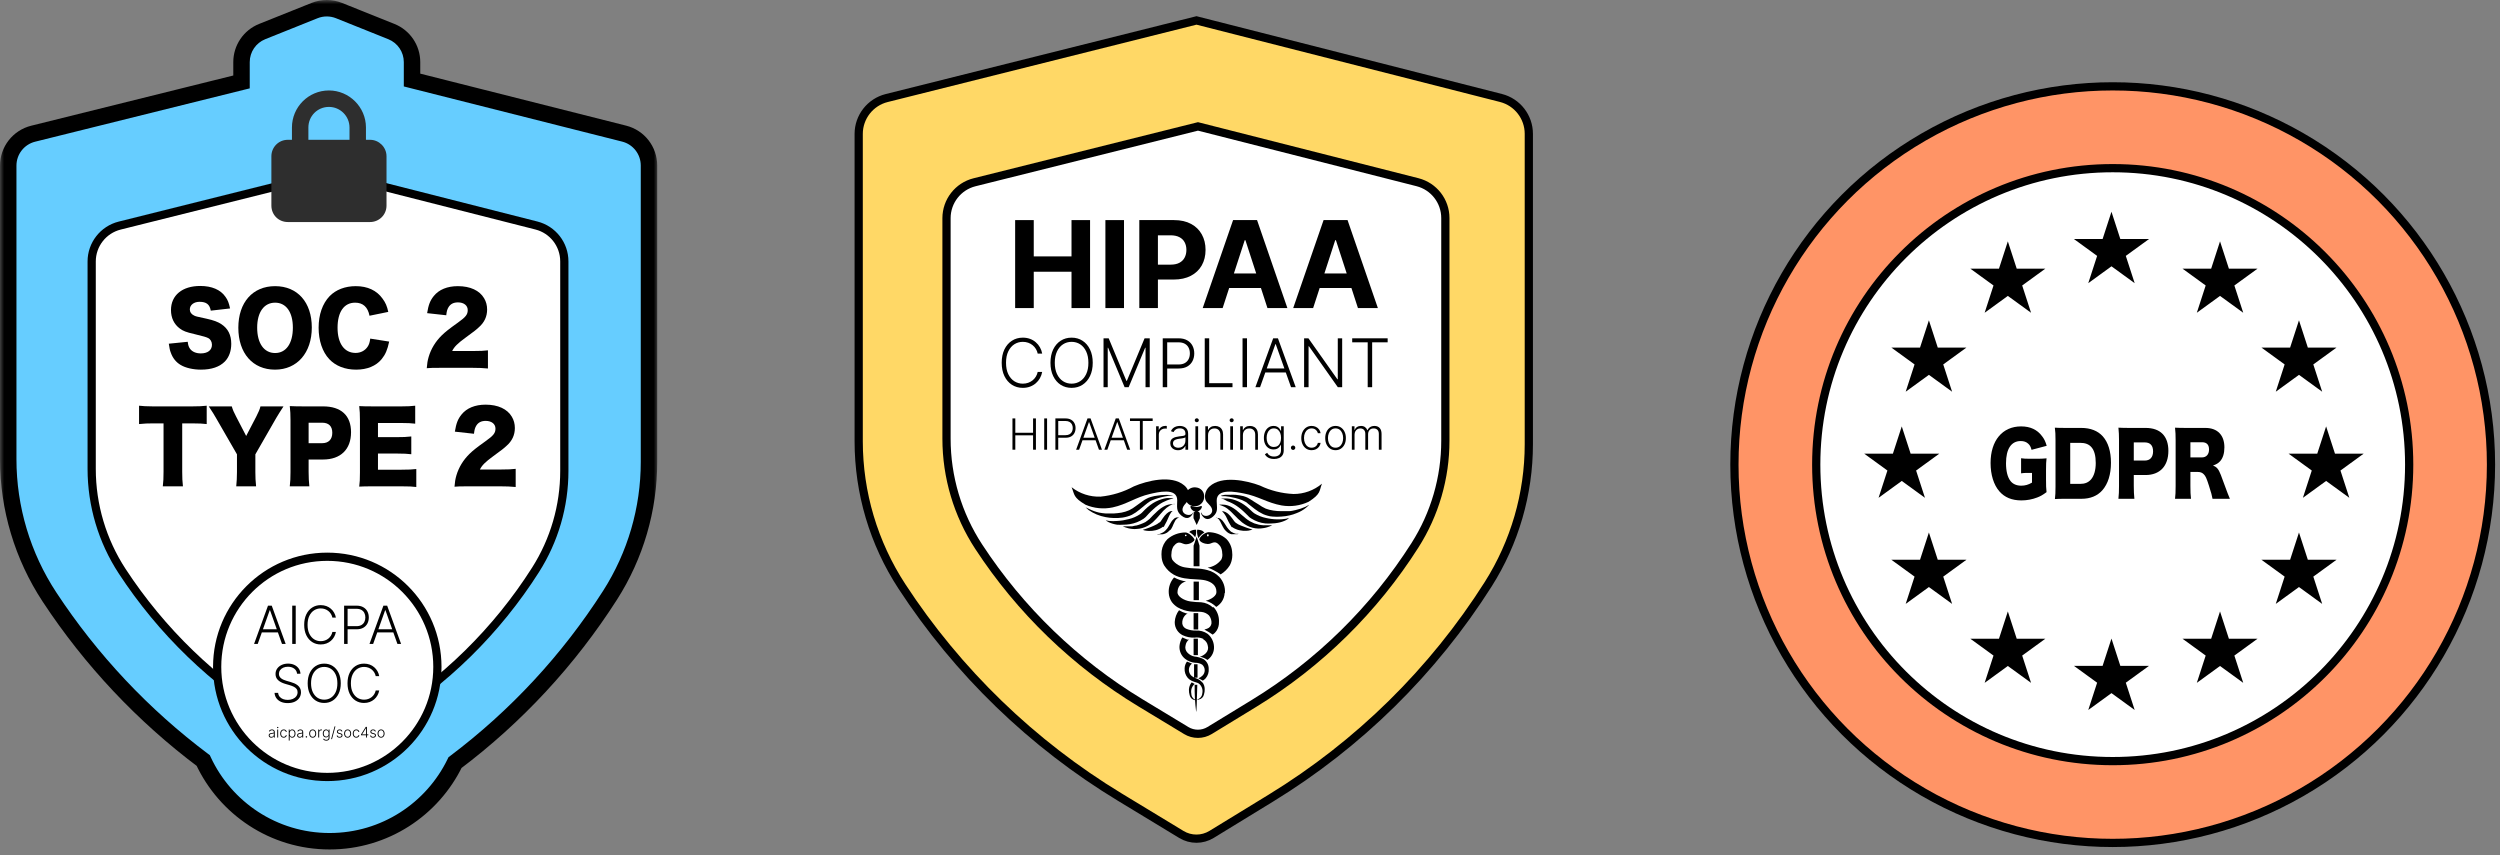 <svg xmlns="http://www.w3.org/2000/svg" fill="none" viewBox="0 0 304 104" height="104" width="304">
<rect x="0" y="0" width="304" height="104" fill="#808080" stroke="none"/>
<mask fill="black" height="104" width="80" y="0" x="0" maskUnits="userSpaceOnUse" id="path-1-outside-1_1165_738">
<rect height="104" width="80" fill="white"></rect>
<path d="M29.368 7.551C29.368 5.917 30.363 4.447 31.88 3.838L38.248 1.287C39.203 0.904 40.269 0.904 41.224 1.287L47.591 3.838C49.109 4.447 50.103 5.917 50.103 7.551V9.733L75.897 16.249C77.673 16.698 78.917 18.296 78.917 20.127V56.182C78.917 61.923 77.274 67.543 74.182 72.38C69.15 80.251 62.761 87.138 55.331 92.732C52.59 98.391 46.791 102.294 40.081 102.294C33.272 102.294 27.401 98.274 24.712 92.478C17.399 86.996 11.072 80.278 6.025 72.61C2.747 67.628 1 61.795 1 55.832V20.14C1 18.302 2.252 16.701 4.035 16.258L29.368 9.962V7.551Z" clip-rule="evenodd" fill-rule="evenodd"></path>
</mask>
<path fill="#66CDFF" d="M29.368 7.551C29.368 5.917 30.363 4.447 31.88 3.838L38.248 1.287C39.203 0.904 40.269 0.904 41.224 1.287L47.591 3.838C49.109 4.447 50.103 5.917 50.103 7.551V9.733L75.897 16.249C77.673 16.698 78.917 18.296 78.917 20.127V56.182C78.917 61.923 77.274 67.543 74.182 72.38C69.15 80.251 62.761 87.138 55.331 92.732C52.59 98.391 46.791 102.294 40.081 102.294C33.272 102.294 27.401 98.274 24.712 92.478C17.399 86.996 11.072 80.278 6.025 72.61C2.747 67.628 1 61.795 1 55.832V20.14C1 18.302 2.252 16.701 4.035 16.258L29.368 9.962V7.551Z" clip-rule="evenodd" fill-rule="evenodd"></path>
<path mask="url(#path-1-outside-1_1165_738)" fill="black" d="M31.88 3.838L32.252 4.767L32.252 4.767L31.88 3.838ZM38.248 1.287L38.62 2.215L38.62 2.215L38.248 1.287ZM41.224 1.287L41.596 0.359L41.596 0.359L41.224 1.287ZM47.591 3.838L47.219 4.767L47.219 4.767L47.591 3.838ZM50.103 9.733H49.103V10.511L49.858 10.702L50.103 9.733ZM75.897 16.249L76.142 15.28L76.142 15.28L75.897 16.249ZM74.182 72.38L75.025 72.918L75.025 72.918L74.182 72.38ZM55.331 92.732L54.729 91.933L54.536 92.078L54.431 92.296L55.331 92.732ZM24.712 92.478L25.619 92.058L25.513 91.829L25.312 91.678L24.712 92.478ZM6.025 72.61L5.19 73.159L5.19 73.159L6.025 72.61ZM4.035 16.258L4.276 17.229L4.276 17.229L4.035 16.258ZM29.368 9.962L29.609 10.932L30.368 10.744V9.962H29.368ZM31.508 2.91C29.611 3.67 28.368 5.508 28.368 7.551H30.368C30.368 6.325 31.114 5.223 32.252 4.767L31.508 2.91ZM37.876 0.359L31.508 2.91L32.252 4.767L38.62 2.215L37.876 0.359ZM41.596 0.359C40.402 -0.12 39.07 -0.12 37.876 0.359L38.62 2.215C39.336 1.928 40.135 1.928 40.852 2.215L41.596 0.359ZM47.963 2.91L41.596 0.359L40.852 2.215L47.219 4.767L47.963 2.91ZM51.103 7.551C51.103 5.508 49.86 3.67 47.963 2.91L47.219 4.767C48.357 5.223 49.103 6.325 49.103 7.551H51.103ZM51.103 9.733V7.551H49.103V9.733H51.103ZM76.142 15.28L50.348 8.763L49.858 10.702L75.652 17.219L76.142 15.28ZM79.917 20.127C79.917 17.838 78.362 15.841 76.142 15.28L75.652 17.219C76.984 17.555 77.917 18.754 77.917 20.127H79.917ZM79.917 56.182V20.127H77.917V56.182H79.917ZM75.025 72.918C78.219 67.921 79.917 62.114 79.917 56.182H77.917C77.917 61.732 76.329 67.166 73.34 71.841L75.025 72.918ZM55.932 93.531C63.457 87.866 69.929 80.89 75.025 72.918L73.34 71.841C68.372 79.612 62.064 86.411 54.729 91.933L55.932 93.531ZM54.431 92.296C51.85 97.623 46.394 101.294 40.081 101.294V103.294C47.189 103.294 53.329 99.159 56.231 93.168L54.431 92.296ZM40.081 101.294C33.675 101.294 28.15 97.513 25.619 92.058L23.805 92.899C26.651 99.035 32.868 103.294 40.081 103.294V101.294ZM5.19 73.159C10.3 80.925 16.707 87.727 24.112 93.279L25.312 91.678C18.091 86.265 11.844 79.632 6.861 72.06L5.19 73.159ZM0 55.832C0 61.99 1.804 68.015 5.19 73.159L6.861 72.06C3.69 67.242 2 61.6 2 55.832H0ZM0 20.14V55.832H2V20.14H0ZM3.794 15.287C1.565 15.841 0 17.843 0 20.14H2C2 18.762 2.939 17.561 4.276 17.229L3.794 15.287ZM29.127 8.992L3.794 15.287L4.276 17.229L29.609 10.932L29.127 8.992ZM28.368 7.551V9.962H30.368V7.551H28.368Z"></path>
<path stroke="black" fill="white" d="M40.24 21.072L40.118 21.041L39.996 21.072L14.557 27.431C12.553 27.932 11.148 29.732 11.148 31.797V57.011C11.148 61.434 12.438 65.762 14.86 69.464C19.641 76.772 26.001 82.913 33.472 87.435L38.756 90.633C39.593 91.14 40.642 91.138 41.477 90.628L46.562 87.523C54.061 82.944 60.411 76.707 65.124 69.291C67.409 65.696 68.622 61.525 68.622 57.265V31.785C68.622 29.726 67.225 27.93 65.231 27.423L40.24 21.072Z"></path>
<path fill="black" d="M20.526 41.794C20.603 42.332 20.659 42.601 20.769 42.881C21.002 43.547 21.411 44.049 21.965 44.377C22.563 44.739 23.493 44.949 24.434 44.949C25.729 44.949 26.703 44.61 27.346 43.956C27.855 43.43 28.121 42.682 28.121 41.806C28.121 40.731 27.722 39.948 26.925 39.423C26.504 39.142 25.973 38.944 25.131 38.757C23.825 38.476 23.825 38.476 23.604 38.371C23.249 38.196 23.083 37.95 23.083 37.623C23.083 37.086 23.581 36.7 24.257 36.7C25.098 36.7 25.497 37.016 25.63 37.775L27.977 37.507C27.833 36.84 27.7 36.49 27.423 36.104C26.825 35.228 25.751 34.773 24.345 34.773C22.164 34.773 20.791 35.906 20.791 37.705C20.791 38.651 21.168 39.434 21.865 39.948C22.275 40.252 22.629 40.392 23.648 40.626C24.799 40.906 25.076 40.988 25.308 41.105C25.596 41.245 25.773 41.561 25.773 41.923C25.773 42.577 25.264 42.974 24.412 42.974C23.847 42.974 23.382 42.776 23.116 42.425C22.95 42.192 22.873 41.981 22.828 41.561L20.526 41.794Z"></path>
<path fill="black" d="M33.453 34.796C30.73 34.796 28.981 36.77 28.981 39.855C28.981 42.951 30.73 44.949 33.442 44.949C36.133 44.949 37.915 42.904 37.915 39.82C37.915 36.759 36.177 34.796 33.453 34.796ZM33.453 42.928C32.103 42.928 31.272 41.748 31.272 39.843C31.272 37.962 32.103 36.805 33.453 36.805C34.793 36.805 35.612 37.95 35.612 39.843C35.612 41.759 34.793 42.928 33.453 42.928Z"></path>
<path fill="black" d="M47.213 37.927C47.069 37.238 46.881 36.805 46.527 36.326C45.807 35.31 44.689 34.796 43.261 34.796C41.965 34.796 40.847 35.228 40.083 36.011C39.209 36.922 38.744 38.266 38.744 39.855C38.744 41.42 39.209 42.788 40.028 43.664C40.814 44.505 41.954 44.949 43.305 44.949C44.645 44.949 45.719 44.505 46.405 43.675C46.87 43.103 47.114 42.531 47.324 41.537L45.021 41.175C44.955 41.666 44.877 41.9 44.689 42.18C44.368 42.647 43.848 42.916 43.239 42.916C41.866 42.916 41.047 41.759 41.047 39.855C41.047 37.927 41.833 36.805 43.183 36.805C44.136 36.805 44.722 37.331 44.933 38.394L47.213 37.927Z"></path>
<path fill="black" d="M57.44 44.727C58.226 44.727 58.691 44.75 59.334 44.809V42.601C58.902 42.659 58.392 42.682 57.562 42.682H54.983C55.237 42.168 55.647 41.759 56.61 41.058C57.739 40.229 57.85 40.147 58.215 39.808C58.902 39.212 59.234 38.488 59.234 37.635C59.234 37.133 59.112 36.677 58.868 36.268C58.315 35.322 57.175 34.796 55.68 34.796C54.385 34.796 53.377 35.216 52.746 35.999C52.303 36.548 52.104 37.062 51.938 38.079L54.263 38.336C54.318 37.845 54.385 37.612 54.54 37.355C54.783 36.957 55.16 36.77 55.691 36.77C56.4 36.77 56.876 37.144 56.876 37.705C56.876 38.242 56.643 38.546 55.691 39.224C54.562 40.03 54.141 40.369 53.72 40.778C52.945 41.537 52.414 42.425 52.126 43.395C51.993 43.851 51.938 44.201 51.894 44.774C52.303 44.739 52.558 44.727 53.554 44.727H57.44Z"></path>
<path fill="black" d="M22.157 51.484H23.408C24.205 51.484 24.637 51.508 25.135 51.566V49.334C24.625 49.393 24.183 49.416 23.408 49.416H18.558C17.883 49.416 17.274 49.381 16.909 49.334V51.566C17.695 51.496 17.883 51.484 18.581 51.484H19.887V57.373C19.887 58.109 19.865 58.588 19.798 59.137H22.245C22.179 58.588 22.157 58.074 22.157 57.373V51.484Z"></path>
<path fill="black" d="M31.052 55.246L33.587 50.83C33.731 50.573 34.152 49.907 34.473 49.416H31.672C31.594 49.755 31.439 50.117 31.163 50.655L29.934 53.015L28.705 50.643C28.428 50.129 28.306 49.825 28.184 49.416H25.383C25.826 50.082 26.07 50.468 26.269 50.83L28.815 55.246V57.408C28.815 58.062 28.782 58.599 28.727 59.137H31.14C31.074 58.529 31.052 58.015 31.052 57.408V55.246Z"></path>
<path fill="black" d="M37.617 59.137C37.561 58.635 37.528 58.062 37.528 57.373V55.877H39.277C41.425 55.877 42.687 54.639 42.687 52.559C42.687 50.526 41.481 49.416 39.288 49.416H36.864C36.155 49.416 35.757 49.404 35.236 49.381C35.303 49.93 35.325 50.456 35.325 51.087V57.408C35.325 58.097 35.303 58.623 35.236 59.137H37.617ZM37.528 53.891V51.402H39.178C39.975 51.402 40.407 51.823 40.407 52.629C40.407 53.435 39.953 53.891 39.178 53.891H37.528Z"></path>
<path fill="black" d="M50.622 57.034C50.146 57.092 49.659 57.116 48.818 57.116H45.961V55.153H48.353C49.117 55.153 49.493 55.176 50.013 55.235V53.073C49.349 53.143 49.083 53.155 48.353 53.155H45.961V51.437H48.84C49.581 51.437 49.98 51.461 50.489 51.519V49.334C49.969 49.393 49.593 49.416 48.84 49.416H45.308C44.444 49.416 44.134 49.404 43.68 49.381C43.747 49.953 43.769 50.362 43.769 51.087V57.466C43.769 58.272 43.747 58.705 43.68 59.172C44.157 59.149 44.467 59.137 45.308 59.137H48.795C49.748 59.137 50.146 59.16 50.622 59.219V57.034Z"></path>
<path fill="black" d="M60.814 59.137C61.6 59.137 62.065 59.16 62.707 59.219V57.011C62.275 57.069 61.766 57.092 60.935 57.092H58.356C58.61 56.578 59.02 56.169 59.983 55.468C61.113 54.639 61.223 54.557 61.589 54.218C62.275 53.622 62.607 52.898 62.607 52.045C62.607 51.542 62.485 51.087 62.242 50.678C61.688 49.731 60.548 49.206 59.053 49.206C57.758 49.206 56.751 49.626 56.119 50.409C55.676 50.958 55.477 51.472 55.311 52.489L57.636 52.746C57.691 52.255 57.758 52.022 57.913 51.764C58.157 51.367 58.533 51.18 59.064 51.18C59.773 51.18 60.249 51.554 60.249 52.115C60.249 52.653 60.017 52.956 59.064 53.634C57.935 54.44 57.514 54.779 57.094 55.188C56.319 55.947 55.787 56.835 55.499 57.805C55.367 58.261 55.311 58.611 55.267 59.184C55.676 59.149 55.931 59.137 56.928 59.137H60.814Z"></path>
<circle fill="white" r="13.478" cy="81.427" cx="39.682"></circle>
<path stroke="black" d="M39.796 94.481C47.191 94.481 53.187 88.486 53.187 81.091C53.187 73.695 47.191 67.7 39.796 67.7C32.401 67.7 26.406 73.695 26.406 81.091C26.406 88.486 32.401 94.481 39.796 94.481Z"></path>
<path fill="black" d="M31.34 78.302H30.895L32.589 73.647H33.043L34.737 78.302H34.291L32.832 74.199H32.8L31.34 78.302ZM31.661 76.518H33.971V76.9H31.661V76.518Z"></path>
<path fill="black" d="M35.96 73.647V78.302H35.535V73.647H35.96Z"></path>
<path fill="black" d="M40.844 75.102H40.417C40.385 74.942 40.327 74.795 40.244 74.661C40.162 74.524 40.059 74.405 39.935 74.304C39.81 74.202 39.669 74.123 39.512 74.067C39.354 74.011 39.184 73.983 39 73.983C38.706 73.983 38.438 74.06 38.196 74.213C37.955 74.366 37.761 74.591 37.616 74.888C37.472 75.183 37.4 75.546 37.4 75.975C37.4 76.406 37.472 76.77 37.616 77.066C37.761 77.361 37.955 77.585 38.196 77.739C38.438 77.89 38.706 77.966 39 77.966C39.184 77.966 39.354 77.938 39.512 77.882C39.669 77.826 39.81 77.748 39.935 77.648C40.059 77.546 40.162 77.427 40.244 77.291C40.327 77.154 40.385 77.007 40.417 76.847H40.844C40.806 77.061 40.735 77.26 40.63 77.445C40.527 77.629 40.395 77.789 40.235 77.927C40.076 78.065 39.892 78.173 39.685 78.25C39.477 78.327 39.249 78.366 39 78.366C38.609 78.366 38.262 78.268 37.959 78.073C37.656 77.876 37.418 77.598 37.245 77.241C37.074 76.883 36.989 76.461 36.989 75.975C36.989 75.488 37.074 75.066 37.245 74.708C37.418 74.351 37.656 74.074 37.959 73.879C38.262 73.681 38.609 73.583 39 73.583C39.249 73.583 39.477 73.622 39.685 73.699C39.892 73.775 40.076 73.882 40.235 74.022C40.395 74.16 40.527 74.32 40.63 74.504C40.735 74.687 40.806 74.886 40.844 75.102Z"></path>
<path fill="black" d="M41.843 78.302V73.647H43.345C43.676 73.647 43.952 73.71 44.173 73.838C44.396 73.963 44.563 74.135 44.675 74.351C44.789 74.568 44.846 74.812 44.846 75.083C44.846 75.355 44.79 75.599 44.677 75.818C44.565 76.034 44.399 76.206 44.177 76.334C43.956 76.46 43.681 76.522 43.352 76.522H42.17V76.141H43.341C43.585 76.141 43.787 76.095 43.948 76.004C44.108 75.912 44.228 75.786 44.307 75.627C44.387 75.468 44.427 75.287 44.427 75.083C44.427 74.88 44.387 74.699 44.307 74.54C44.228 74.381 44.108 74.256 43.945 74.165C43.785 74.074 43.581 74.029 43.334 74.029H42.268V78.302H41.843Z"></path>
<path fill="black" d="M45.375 78.302H44.93L46.623 73.647H47.078L48.772 78.302H48.326L46.867 74.199H46.835L45.375 78.302ZM45.696 76.518H48.006V76.9H45.696V76.518Z"></path>
<path fill="black" d="M36.123 81.924C36.098 81.665 35.983 81.459 35.78 81.306C35.577 81.153 35.322 81.076 35.014 81.076C34.797 81.076 34.606 81.113 34.441 81.188C34.278 81.262 34.149 81.365 34.055 81.497C33.962 81.627 33.916 81.776 33.916 81.942C33.916 82.065 33.943 82.173 33.996 82.265C34.049 82.358 34.12 82.437 34.209 82.504C34.3 82.569 34.4 82.625 34.51 82.672C34.62 82.719 34.731 82.758 34.844 82.79L35.335 82.931C35.483 82.972 35.632 83.025 35.78 83.088C35.929 83.152 36.064 83.232 36.187 83.329C36.312 83.425 36.411 83.542 36.485 83.681C36.561 83.819 36.599 83.985 36.599 84.179C36.599 84.428 36.534 84.651 36.405 84.85C36.277 85.049 36.092 85.206 35.851 85.323C35.61 85.438 35.321 85.496 34.985 85.496C34.668 85.496 34.393 85.443 34.159 85.339C33.926 85.233 33.743 85.086 33.609 84.9C33.476 84.713 33.401 84.498 33.384 84.252H33.821C33.836 84.435 33.897 84.591 34.003 84.718C34.109 84.845 34.247 84.942 34.416 85.009C34.586 85.074 34.776 85.107 34.985 85.107C35.217 85.107 35.423 85.068 35.603 84.991C35.785 84.912 35.927 84.803 36.03 84.663C36.135 84.523 36.187 84.359 36.187 84.172C36.187 84.015 36.146 83.883 36.064 83.777C35.983 83.669 35.868 83.579 35.721 83.506C35.576 83.434 35.407 83.369 35.214 83.313L34.657 83.15C34.292 83.04 34.009 82.89 33.807 82.697C33.605 82.505 33.505 82.259 33.505 81.961C33.505 81.71 33.571 81.491 33.705 81.301C33.84 81.11 34.022 80.962 34.25 80.856C34.481 80.748 34.739 80.694 35.026 80.694C35.315 80.694 35.571 80.747 35.794 80.853C36.017 80.96 36.193 81.106 36.324 81.292C36.456 81.477 36.526 81.688 36.535 81.924H36.123Z"></path>
<path fill="black" d="M41.438 83.088C41.438 83.573 41.352 83.995 41.179 84.354C41.007 84.712 40.769 84.989 40.466 85.186C40.164 85.382 39.817 85.48 39.424 85.48C39.032 85.48 38.684 85.382 38.381 85.186C38.079 84.989 37.842 84.712 37.669 84.354C37.498 83.995 37.413 83.573 37.413 83.088C37.413 82.603 37.498 82.182 37.669 81.824C37.842 81.465 38.08 81.188 38.383 80.992C38.686 80.795 39.033 80.697 39.424 80.697C39.817 80.697 40.164 80.795 40.466 80.992C40.769 81.188 41.007 81.465 41.179 81.824C41.352 82.182 41.438 82.603 41.438 83.088ZM41.025 83.088C41.025 82.671 40.955 82.314 40.816 82.017C40.676 81.719 40.486 81.491 40.245 81.333C40.004 81.175 39.73 81.097 39.424 81.097C39.12 81.097 38.847 81.175 38.606 81.333C38.365 81.491 38.174 81.718 38.033 82.015C37.894 82.312 37.824 82.67 37.824 83.088C37.824 83.505 37.894 83.862 38.033 84.159C38.173 84.456 38.363 84.684 38.604 84.843C38.845 85.001 39.118 85.079 39.424 85.079C39.73 85.079 40.004 85.001 40.245 84.843C40.487 84.686 40.678 84.458 40.818 84.161C40.957 83.863 41.026 83.505 41.025 83.088Z"></path>
<path fill="black" d="M46.113 82.215H45.686C45.654 82.056 45.596 81.909 45.513 81.774C45.431 81.638 45.328 81.519 45.204 81.417C45.079 81.316 44.938 81.237 44.781 81.181C44.623 81.125 44.453 81.097 44.269 81.097C43.975 81.097 43.707 81.173 43.465 81.326C43.224 81.479 43.03 81.704 42.885 82.001C42.741 82.297 42.669 82.659 42.669 83.088C42.669 83.52 42.741 83.884 42.885 84.179C43.03 84.475 43.224 84.699 43.465 84.852C43.707 85.004 43.975 85.079 44.269 85.079C44.453 85.079 44.623 85.052 44.781 84.995C44.938 84.939 45.079 84.861 45.204 84.761C45.328 84.66 45.431 84.541 45.513 84.404C45.596 84.268 45.654 84.12 45.686 83.961H46.113C46.075 84.175 46.004 84.374 45.899 84.559C45.796 84.742 45.664 84.903 45.504 85.041C45.345 85.179 45.161 85.286 44.954 85.364C44.746 85.441 44.518 85.48 44.269 85.48C43.878 85.48 43.531 85.382 43.228 85.186C42.925 84.989 42.687 84.712 42.514 84.354C42.343 83.997 42.258 83.575 42.258 83.088C42.258 82.602 42.343 82.18 42.514 81.822C42.687 81.464 42.925 81.188 43.228 80.992C43.531 80.795 43.878 80.697 44.269 80.697C44.518 80.697 44.746 80.735 44.954 80.812C45.161 80.888 45.345 80.996 45.504 81.135C45.664 81.273 45.796 81.434 45.899 81.617C46.004 81.801 46.075 82 46.113 82.215Z"></path>
<path fill="black" d="M32.992 89.705C32.933 89.705 32.88 89.694 32.831 89.671C32.783 89.648 32.744 89.615 32.716 89.571C32.687 89.527 32.673 89.474 32.673 89.412C32.673 89.364 32.682 89.324 32.7 89.291C32.718 89.258 32.744 89.231 32.777 89.21C32.81 89.189 32.85 89.172 32.895 89.16C32.941 89.148 32.991 89.138 33.045 89.132C33.1 89.125 33.146 89.119 33.183 89.114C33.221 89.109 33.25 89.101 33.27 89.09C33.289 89.079 33.299 89.061 33.299 89.037V89.014C33.299 88.948 33.279 88.896 33.24 88.858C33.201 88.82 33.144 88.801 33.071 88.801C33.001 88.801 32.944 88.816 32.9 88.847C32.856 88.878 32.825 88.914 32.807 88.956L32.701 88.917C32.722 88.864 32.753 88.822 32.791 88.79C32.83 88.758 32.874 88.735 32.922 88.721C32.97 88.707 33.018 88.7 33.068 88.7C33.105 88.7 33.143 88.705 33.183 88.714C33.223 88.724 33.261 88.741 33.295 88.765C33.33 88.788 33.358 88.821 33.379 88.864C33.401 88.906 33.412 88.96 33.412 89.024V89.683H33.299V89.529H33.292C33.279 89.558 33.259 89.586 33.232 89.613C33.206 89.64 33.172 89.662 33.133 89.679C33.093 89.697 33.046 89.705 32.992 89.705ZM33.007 89.602C33.067 89.602 33.118 89.589 33.162 89.562C33.206 89.536 33.24 89.501 33.263 89.457C33.287 89.413 33.299 89.364 33.299 89.311V89.171C33.291 89.179 33.277 89.186 33.257 89.192C33.237 89.199 33.215 89.204 33.189 89.209C33.164 89.214 33.139 89.218 33.114 89.221C33.088 89.225 33.066 89.228 33.045 89.23C32.991 89.237 32.944 89.248 32.905 89.262C32.866 89.276 32.837 89.296 32.816 89.321C32.795 89.346 32.785 89.378 32.785 89.417C32.785 89.476 32.806 89.522 32.848 89.554C32.89 89.586 32.943 89.602 33.007 89.602Z"></path>
<path fill="black" d="M33.712 89.683V88.713H33.825V89.683H33.712ZM33.769 88.546C33.746 88.546 33.726 88.538 33.71 88.523C33.694 88.507 33.685 88.488 33.685 88.466C33.685 88.443 33.694 88.424 33.71 88.409C33.726 88.393 33.746 88.385 33.769 88.385C33.792 88.385 33.812 88.393 33.829 88.409C33.845 88.424 33.853 88.443 33.853 88.466C33.853 88.488 33.845 88.507 33.829 88.523C33.812 88.538 33.792 88.546 33.769 88.546Z"></path>
<path fill="black" d="M34.501 89.703C34.414 89.703 34.339 89.681 34.274 89.638C34.21 89.595 34.161 89.535 34.125 89.46C34.09 89.385 34.072 89.299 34.072 89.202C34.072 89.105 34.09 89.019 34.126 88.943C34.162 88.867 34.212 88.808 34.276 88.765C34.34 88.722 34.415 88.7 34.499 88.7C34.564 88.7 34.623 88.712 34.675 88.738C34.728 88.763 34.771 88.798 34.805 88.843C34.84 88.888 34.862 88.941 34.87 89.001H34.757C34.745 88.946 34.717 88.9 34.672 88.861C34.627 88.822 34.57 88.802 34.501 88.802C34.439 88.802 34.385 88.819 34.337 88.853C34.289 88.886 34.252 88.932 34.225 88.992C34.199 89.052 34.185 89.12 34.185 89.199C34.185 89.277 34.198 89.347 34.224 89.408C34.251 89.468 34.287 89.515 34.334 89.549C34.382 89.583 34.438 89.6 34.501 89.6C34.544 89.6 34.583 89.592 34.618 89.576C34.654 89.56 34.684 89.537 34.708 89.507C34.733 89.477 34.749 89.441 34.757 89.4H34.871C34.863 89.459 34.842 89.511 34.809 89.557C34.776 89.602 34.733 89.638 34.68 89.664C34.628 89.69 34.568 89.703 34.501 89.703Z"></path>
<path fill="black" d="M35.112 90.047V88.713H35.221V88.898H35.234C35.248 88.869 35.267 88.839 35.29 88.809C35.314 88.778 35.345 88.752 35.384 88.731C35.423 88.71 35.472 88.7 35.531 88.7C35.611 88.7 35.681 88.721 35.741 88.763C35.801 88.805 35.848 88.863 35.881 88.939C35.915 89.013 35.932 89.101 35.932 89.201C35.932 89.301 35.915 89.388 35.881 89.464C35.848 89.539 35.801 89.598 35.741 89.64C35.681 89.682 35.612 89.703 35.533 89.703C35.474 89.703 35.425 89.693 35.385 89.672C35.346 89.651 35.315 89.625 35.29 89.594C35.266 89.563 35.248 89.532 35.234 89.503H35.224V90.047H35.112ZM35.223 89.199C35.223 89.277 35.235 89.346 35.258 89.407C35.282 89.467 35.315 89.515 35.359 89.549C35.403 89.583 35.457 89.6 35.519 89.6C35.584 89.6 35.638 89.583 35.682 89.547C35.727 89.511 35.761 89.463 35.784 89.403C35.807 89.342 35.819 89.274 35.819 89.199C35.819 89.124 35.808 89.057 35.785 88.997C35.762 88.937 35.728 88.89 35.684 88.855C35.639 88.82 35.584 88.802 35.519 88.802C35.456 88.802 35.403 88.819 35.358 88.853C35.314 88.887 35.28 88.934 35.257 88.993C35.234 89.053 35.223 89.121 35.223 89.199Z"></path>
<path fill="black" d="M36.449 89.705C36.391 89.705 36.337 89.694 36.289 89.671C36.24 89.648 36.202 89.615 36.173 89.571C36.145 89.527 36.13 89.474 36.13 89.412C36.13 89.364 36.139 89.324 36.157 89.291C36.175 89.258 36.201 89.231 36.234 89.21C36.268 89.189 36.307 89.172 36.352 89.16C36.398 89.148 36.448 89.138 36.503 89.132C36.557 89.125 36.603 89.119 36.641 89.114C36.678 89.109 36.707 89.101 36.727 89.09C36.747 89.079 36.757 89.061 36.757 89.037V89.014C36.757 88.948 36.737 88.896 36.697 88.858C36.658 88.82 36.602 88.801 36.528 88.801C36.458 88.801 36.401 88.816 36.357 88.847C36.313 88.878 36.282 88.914 36.265 88.956L36.158 88.917C36.18 88.864 36.21 88.822 36.249 88.79C36.288 88.758 36.331 88.735 36.379 88.721C36.427 88.707 36.476 88.7 36.525 88.7C36.562 88.7 36.6 88.705 36.641 88.714C36.681 88.724 36.718 88.741 36.753 88.765C36.787 88.788 36.815 88.821 36.837 88.864C36.858 88.906 36.869 88.96 36.869 89.024V89.683H36.757V89.529H36.75C36.736 89.558 36.716 89.586 36.69 89.613C36.663 89.64 36.63 89.662 36.59 89.679C36.55 89.697 36.503 89.705 36.449 89.705ZM36.464 89.602C36.524 89.602 36.576 89.589 36.62 89.562C36.663 89.536 36.697 89.501 36.721 89.457C36.745 89.413 36.757 89.364 36.757 89.311V89.171C36.748 89.179 36.734 89.186 36.714 89.192C36.695 89.199 36.672 89.204 36.647 89.209C36.622 89.214 36.596 89.218 36.571 89.221C36.546 89.225 36.523 89.228 36.503 89.23C36.448 89.237 36.401 89.248 36.363 89.262C36.324 89.276 36.294 89.296 36.274 89.321C36.253 89.346 36.243 89.378 36.243 89.417C36.243 89.476 36.264 89.522 36.306 89.554C36.348 89.586 36.401 89.602 36.464 89.602Z"></path>
<path fill="black" d="M37.258 89.692C37.233 89.692 37.212 89.684 37.193 89.666C37.176 89.648 37.167 89.626 37.167 89.602C37.167 89.576 37.176 89.555 37.193 89.537C37.212 89.519 37.233 89.511 37.258 89.511C37.283 89.511 37.304 89.519 37.322 89.537C37.34 89.555 37.349 89.576 37.349 89.602C37.349 89.618 37.344 89.633 37.336 89.647C37.328 89.661 37.317 89.672 37.303 89.68C37.29 89.689 37.275 89.692 37.258 89.692Z"></path>
<path fill="black" d="M38.023 89.703C37.939 89.703 37.865 89.682 37.8 89.639C37.736 89.597 37.686 89.538 37.65 89.463C37.614 89.388 37.596 89.301 37.596 89.202C37.596 89.103 37.614 89.016 37.65 88.94C37.686 88.865 37.736 88.806 37.8 88.764C37.865 88.721 37.939 88.7 38.023 88.7C38.106 88.7 38.18 88.721 38.244 88.764C38.308 88.806 38.358 88.865 38.395 88.94C38.431 89.016 38.45 89.103 38.45 89.202C38.45 89.301 38.431 89.388 38.395 89.463C38.359 89.538 38.309 89.597 38.244 89.639C38.18 89.682 38.106 89.703 38.023 89.703ZM38.023 89.6C38.09 89.6 38.147 89.582 38.194 89.546C38.24 89.51 38.276 89.462 38.3 89.401C38.324 89.341 38.337 89.275 38.337 89.202C38.337 89.13 38.324 89.064 38.3 89.003C38.276 88.942 38.24 88.894 38.194 88.857C38.147 88.82 38.09 88.802 38.023 88.802C37.956 88.802 37.899 88.82 37.852 88.857C37.805 88.894 37.769 88.942 37.745 89.003C37.721 89.064 37.709 89.13 37.709 89.202C37.709 89.275 37.721 89.341 37.745 89.401C37.769 89.462 37.805 89.51 37.852 89.546C37.898 89.582 37.955 89.6 38.023 89.6Z"></path>
<path fill="black" d="M38.696 89.683V88.713H38.806V88.862H38.814C38.833 88.813 38.867 88.774 38.915 88.744C38.963 88.714 39.018 88.698 39.079 88.698C39.088 88.698 39.099 88.699 39.11 88.699C39.121 88.7 39.131 88.7 39.138 88.7V88.815C39.133 88.814 39.124 88.813 39.112 88.811C39.099 88.809 39.086 88.808 39.071 88.808C39.02 88.808 38.975 88.819 38.936 88.841C38.896 88.862 38.865 88.891 38.843 88.928C38.82 88.966 38.809 89.009 38.809 89.057V89.683H38.696Z"></path>
<path fill="black" d="M39.671 90.067C39.605 90.067 39.547 90.058 39.497 90.041C39.447 90.024 39.405 90.001 39.371 89.972C39.337 89.942 39.311 89.909 39.292 89.872L39.384 89.812C39.398 89.836 39.416 89.86 39.44 89.884C39.463 89.907 39.494 89.927 39.531 89.942C39.569 89.958 39.615 89.966 39.671 89.966C39.757 89.966 39.826 89.944 39.878 89.901C39.931 89.859 39.958 89.792 39.958 89.701V89.483H39.948C39.935 89.512 39.916 89.542 39.892 89.571C39.867 89.6 39.835 89.624 39.796 89.644C39.757 89.663 39.708 89.673 39.65 89.673C39.572 89.673 39.504 89.654 39.443 89.615C39.383 89.577 39.336 89.522 39.302 89.451C39.268 89.38 39.251 89.294 39.251 89.195C39.251 89.097 39.267 89.011 39.301 88.937C39.334 88.862 39.381 88.804 39.441 88.762C39.502 88.721 39.572 88.7 39.652 88.7C39.711 88.7 39.76 88.71 39.799 88.731C39.839 88.752 39.87 88.778 39.894 88.808C39.917 88.839 39.936 88.869 39.95 88.898H39.961V88.713H40.071V89.708C40.071 89.79 40.053 89.858 40.019 89.911C39.984 89.964 39.936 90.003 39.876 90.028C39.816 90.054 39.747 90.067 39.671 90.067ZM39.663 89.57C39.725 89.57 39.779 89.555 39.823 89.525C39.867 89.495 39.901 89.451 39.925 89.395C39.948 89.339 39.96 89.272 39.96 89.194C39.96 89.118 39.948 89.051 39.925 88.992C39.902 88.933 39.868 88.887 39.824 88.853C39.78 88.819 39.727 88.802 39.663 88.802C39.598 88.802 39.544 88.82 39.499 88.855C39.454 88.889 39.421 88.937 39.398 88.996C39.375 89.055 39.364 89.121 39.364 89.194C39.364 89.268 39.375 89.333 39.398 89.39C39.422 89.446 39.456 89.491 39.5 89.523C39.545 89.554 39.599 89.57 39.663 89.57Z"></path>
<path fill="black" d="M40.788 88.329L40.372 89.877H40.266L40.683 88.329H40.788Z"></path>
<path fill="black" d="M41.635 88.926L41.532 88.955C41.522 88.926 41.508 88.9 41.489 88.876C41.471 88.852 41.446 88.834 41.416 88.82C41.387 88.806 41.35 88.799 41.307 88.799C41.241 88.799 41.187 88.814 41.145 88.846C41.103 88.877 41.082 88.917 41.082 88.966C41.082 89.008 41.096 89.042 41.125 89.068C41.154 89.094 41.198 89.114 41.259 89.129L41.405 89.165C41.486 89.185 41.547 89.216 41.588 89.259C41.629 89.302 41.649 89.356 41.649 89.421C41.649 89.476 41.634 89.524 41.603 89.567C41.573 89.609 41.531 89.643 41.477 89.667C41.423 89.691 41.36 89.703 41.289 89.703C41.194 89.703 41.116 89.682 41.055 89.639C40.993 89.597 40.954 89.535 40.937 89.454L41.045 89.427C41.058 89.485 41.086 89.528 41.126 89.558C41.167 89.587 41.221 89.602 41.287 89.602C41.362 89.602 41.421 89.585 41.466 89.552C41.51 89.519 41.533 89.477 41.533 89.426C41.533 89.387 41.52 89.354 41.493 89.328C41.467 89.3 41.428 89.281 41.375 89.268L41.216 89.23C41.132 89.21 41.07 89.178 41.029 89.134C40.989 89.09 40.969 89.036 40.969 88.971C40.969 88.918 40.983 88.871 41.012 88.831C41.041 88.79 41.081 88.758 41.132 88.734C41.183 88.711 41.241 88.7 41.307 88.7C41.395 88.7 41.466 88.72 41.519 88.76C41.573 88.8 41.611 88.856 41.635 88.926Z"></path>
<path fill="black" d="M42.272 89.703C42.188 89.703 42.114 89.682 42.05 89.639C41.986 89.597 41.936 89.538 41.899 89.463C41.863 89.388 41.845 89.301 41.845 89.202C41.845 89.103 41.863 89.016 41.899 88.94C41.936 88.865 41.986 88.806 42.05 88.764C42.114 88.721 42.188 88.7 42.272 88.7C42.356 88.7 42.43 88.721 42.494 88.764C42.558 88.806 42.608 88.865 42.644 88.94C42.681 89.016 42.699 89.103 42.699 89.202C42.699 89.301 42.681 89.388 42.645 89.463C42.608 89.538 42.558 89.597 42.494 89.639C42.43 89.682 42.356 89.703 42.272 89.703ZM42.272 89.6C42.339 89.6 42.396 89.582 42.443 89.546C42.49 89.51 42.525 89.462 42.549 89.401C42.574 89.341 42.586 89.275 42.586 89.202C42.586 89.13 42.574 89.064 42.549 89.003C42.525 88.942 42.49 88.894 42.443 88.857C42.396 88.82 42.339 88.802 42.272 88.802C42.205 88.802 42.148 88.82 42.101 88.857C42.054 88.894 42.019 88.942 41.994 89.003C41.97 89.064 41.958 89.13 41.958 89.202C41.958 89.275 41.97 89.341 41.994 89.401C42.019 89.462 42.054 89.51 42.101 89.546C42.148 89.582 42.205 89.6 42.272 89.6Z"></path>
<path fill="black" d="M43.325 89.703C43.238 89.703 43.162 89.681 43.098 89.638C43.034 89.595 42.984 89.535 42.949 89.46C42.913 89.385 42.896 89.299 42.896 89.202C42.896 89.105 42.914 89.019 42.949 88.943C42.986 88.867 43.036 88.808 43.1 88.765C43.164 88.722 43.238 88.7 43.323 88.7C43.387 88.7 43.446 88.712 43.499 88.738C43.551 88.763 43.595 88.798 43.629 88.843C43.663 88.888 43.685 88.941 43.694 89.001H43.58C43.569 88.946 43.54 88.9 43.495 88.861C43.45 88.822 43.394 88.802 43.325 88.802C43.263 88.802 43.208 88.819 43.16 88.853C43.113 88.886 43.075 88.932 43.048 88.992C43.022 89.052 43.009 89.12 43.009 89.199C43.009 89.277 43.022 89.347 43.048 89.408C43.074 89.468 43.111 89.515 43.158 89.549C43.205 89.583 43.261 89.6 43.325 89.6C43.367 89.6 43.407 89.592 43.442 89.576C43.478 89.56 43.508 89.537 43.532 89.507C43.556 89.477 43.572 89.441 43.581 89.4H43.694C43.686 89.459 43.665 89.511 43.632 89.557C43.599 89.602 43.556 89.638 43.504 89.664C43.452 89.69 43.392 89.703 43.325 89.703Z"></path>
<path fill="black" d="M43.9 89.405V89.309L44.477 88.39H44.547V88.551H44.495L44.032 89.291V89.299H44.788V89.405H43.9ZM44.504 89.683V88.39H44.616V89.683H44.504Z"></path>
<path fill="black" d="M45.7 88.926L45.597 88.955C45.587 88.926 45.573 88.9 45.554 88.876C45.536 88.852 45.512 88.834 45.482 88.82C45.452 88.806 45.416 88.799 45.372 88.799C45.306 88.799 45.252 88.814 45.21 88.846C45.168 88.877 45.147 88.917 45.147 88.966C45.147 89.008 45.161 89.042 45.19 89.068C45.219 89.094 45.264 89.114 45.324 89.129L45.47 89.165C45.552 89.185 45.612 89.216 45.653 89.259C45.694 89.302 45.714 89.356 45.714 89.421C45.714 89.476 45.699 89.524 45.669 89.567C45.638 89.609 45.596 89.643 45.542 89.667C45.488 89.691 45.425 89.703 45.354 89.703C45.26 89.703 45.181 89.682 45.12 89.639C45.059 89.597 45.019 89.535 45.002 89.454L45.11 89.427C45.124 89.485 45.151 89.528 45.191 89.558C45.232 89.587 45.286 89.602 45.352 89.602C45.427 89.602 45.486 89.585 45.531 89.552C45.576 89.519 45.598 89.477 45.598 89.426C45.598 89.387 45.585 89.354 45.559 89.328C45.533 89.3 45.493 89.281 45.44 89.268L45.282 89.23C45.197 89.21 45.135 89.178 45.095 89.134C45.054 89.09 45.034 89.036 45.034 88.971C45.034 88.918 45.049 88.871 45.078 88.831C45.107 88.79 45.147 88.758 45.198 88.734C45.248 88.711 45.307 88.7 45.372 88.7C45.461 88.7 45.532 88.72 45.585 88.76C45.638 88.8 45.677 88.856 45.7 88.926Z"></path>
<path fill="black" d="M46.337 89.703C46.254 89.703 46.179 89.682 46.115 89.639C46.051 89.597 46.001 89.538 45.965 89.463C45.928 89.388 45.91 89.301 45.91 89.202C45.91 89.103 45.928 89.016 45.965 88.94C46.001 88.865 46.051 88.806 46.115 88.764C46.179 88.721 46.254 88.7 46.337 88.7C46.421 88.7 46.495 88.721 46.559 88.764C46.623 88.806 46.673 88.865 46.709 88.94C46.746 89.016 46.764 89.103 46.764 89.202C46.764 89.301 46.746 89.388 46.71 89.463C46.674 89.538 46.623 89.597 46.559 89.639C46.495 89.682 46.421 89.703 46.337 89.703ZM46.337 89.6C46.405 89.6 46.462 89.582 46.508 89.546C46.555 89.51 46.59 89.462 46.614 89.401C46.639 89.341 46.651 89.275 46.651 89.202C46.651 89.13 46.639 89.064 46.614 89.003C46.59 88.942 46.555 88.894 46.508 88.857C46.462 88.82 46.405 88.802 46.337 88.802C46.27 88.802 46.213 88.82 46.166 88.857C46.119 88.894 46.084 88.942 46.059 89.003C46.035 89.064 46.023 89.13 46.023 89.202C46.023 89.275 46.035 89.341 46.059 89.401C46.084 89.462 46.119 89.51 46.166 89.546C46.213 89.582 46.27 89.6 46.337 89.6Z"></path>
<path fill="#2E2E2E" d="M37.5 15.5V17H42.5V15.5C42.5 14.125 41.375 13 40 13C38.594 13 37.5 14.125 37.5 15.5ZM35.5 17V15.5C35.5 13.031 37.5 11 40 11C42.469 11 44.5 13.031 44.5 15.5V17H45C46.094 17 47 17.906 47 19V25C47 26.125 46.094 27 45 27H35C33.875 27 33 26.125 33 25V19C33 17.906 33.875 17 35 17H35.5Z"></path>
<circle stroke="black" fill="#FF9466" r="46" cy="56.5" cx="256.905"></circle>
<circle stroke="black" fill="white" r="36.051" cy="56.5" cx="256.905"></circle>
<path fill="black" d="M256.755 25.749L257.832 29.066H261.32L258.498 31.116L259.576 34.433L256.755 32.383L253.933 34.433L255.011 31.116L252.189 29.066H255.677L256.755 25.749Z"></path>
<path fill="black" d="M256.755 77.65L257.832 80.967H261.32L258.498 83.017L259.576 86.334L256.755 84.284L253.933 86.334L255.011 83.017L252.189 80.967H255.677L256.755 77.65Z"></path>
<path fill="black" d="M269.955 29.349L271.033 32.666H274.52L271.699 34.715L272.777 38.032L269.955 35.982L267.134 38.032L268.211 34.715L265.39 32.666H268.878L269.955 29.349Z"></path>
<path fill="black" d="M269.955 74.351L271.033 77.667H274.52L271.699 79.717L272.777 83.034L269.955 80.984L267.134 83.034L268.211 79.717L265.39 77.667H268.878L269.955 74.351Z"></path>
<path fill="black" d="M279.555 38.948L280.633 42.265H284.121L281.299 44.315L282.377 47.632L279.555 45.582L276.734 47.632L277.812 44.315L274.99 42.265H278.478L279.555 38.948Z"></path>
<path fill="black" d="M279.555 64.75L280.633 68.067H284.121L281.299 70.117L282.377 73.434L279.555 71.384L276.734 73.434L277.812 70.117L274.99 68.067H278.478L279.555 64.75Z"></path>
<path fill="black" d="M282.856 51.85L283.934 55.166H287.421L284.6 57.216L285.677 60.533L282.856 58.483L280.034 60.533L281.112 57.216L278.291 55.166H281.778L282.856 51.85Z"></path>
<path fill="black" d="M244.154 29.349L245.232 32.666H248.719L245.898 34.715L246.976 38.032L244.154 35.982L241.333 38.032L242.41 34.715L239.589 32.666H243.076L244.154 29.349Z"></path>
<path fill="black" d="M244.154 74.351L245.232 77.667H248.719L245.898 79.717L246.976 83.034L244.154 80.984L241.333 83.034L242.41 79.717L239.589 77.667H243.076L244.154 74.351Z"></path>
<path fill="black" d="M234.554 38.948L235.632 42.265H239.119L236.298 44.315L237.375 47.632L234.554 45.582L231.732 47.632L232.81 44.315L229.989 42.265H233.476L234.554 38.948Z"></path>
<path fill="black" d="M234.554 64.75L235.632 68.067H239.119L236.298 70.117L237.375 73.434L234.554 71.384L231.732 73.434L232.81 70.117L229.989 68.067H233.476L234.554 64.75Z"></path>
<path fill="black" d="M231.254 51.85L232.332 55.166H235.819L232.998 57.216L234.075 60.533L231.254 58.483L228.433 60.533L229.51 57.216L226.689 55.166H230.176L231.254 51.85Z"></path>
<path fill="black" d="M247.091 57.505V58.685C246.648 58.944 246.26 59.058 245.782 59.058C245.213 59.058 244.771 58.861 244.482 58.499C244.121 58.043 243.931 57.297 243.931 56.334C243.931 54.594 244.563 53.631 245.719 53.631C246.098 53.631 246.396 53.735 246.63 53.952C246.829 54.128 246.937 54.325 247.037 54.698L248.878 54.211C248.734 53.714 248.589 53.403 248.345 53.082C247.75 52.254 246.892 51.85 245.764 51.85C243.489 51.85 242.054 53.579 242.054 56.303C242.054 57.722 242.433 58.955 243.119 59.742C243.76 60.487 244.654 60.85 245.8 60.85C246.468 60.85 247.127 60.726 247.714 60.498C248.12 60.343 248.363 60.208 248.86 59.845C248.806 59.369 248.797 59.038 248.797 58.302V57.142C248.797 56.469 248.815 56.127 248.86 55.733C248.463 55.775 248.129 55.785 247.668 55.785H246.946C246.314 55.785 246.098 55.775 245.764 55.723V57.556C246.044 57.515 246.197 57.505 246.657 57.505H247.091Z"></path>
<path fill="black" d="M249.95 59.172C249.95 59.887 249.932 60.228 249.878 60.684C250.257 60.663 250.51 60.653 251.205 60.653H253.11C254.184 60.653 255.041 60.301 255.646 59.617C256.332 58.83 256.693 57.691 256.693 56.272C256.693 54.895 256.359 53.807 255.7 53.061C255.096 52.388 254.202 52.036 253.092 52.036H251.205C250.456 52.036 250.23 52.026 249.869 52.005C249.932 52.481 249.95 52.823 249.95 53.528V59.172ZM251.738 58.841V53.849H252.92C253.57 53.849 254.003 54.014 254.319 54.377C254.671 54.781 254.843 55.423 254.843 56.303C254.843 57.163 254.644 57.857 254.274 58.292C253.949 58.665 253.534 58.841 252.947 58.841H251.738Z"></path>
<path fill="black" d="M259.541 60.653C259.496 60.208 259.468 59.7 259.468 59.089V57.764H260.895C262.646 57.764 263.675 56.666 263.675 54.822C263.675 53.02 262.691 52.036 260.904 52.036H258.927C258.349 52.036 258.024 52.026 257.6 52.005C257.654 52.492 257.672 52.958 257.672 53.517V59.12C257.672 59.731 257.654 60.197 257.6 60.653H259.541ZM259.468 56.003V53.797H260.813C261.463 53.797 261.815 54.17 261.815 54.884C261.815 55.599 261.445 56.003 260.813 56.003H259.468Z"></path>
<path fill="black" d="M271.155 60.653C270.929 60.104 270.821 59.845 270.722 59.555C270.316 58.437 270.189 58.085 270.054 57.753C269.765 57.018 269.557 56.78 269.097 56.614C269.539 56.448 269.729 56.334 269.955 56.096C270.307 55.713 270.487 55.133 270.487 54.398C270.487 52.906 269.639 52.036 268.176 52.036H265.829C265.216 52.036 264.882 52.026 264.484 52.005C264.539 52.502 264.557 52.885 264.557 53.528V59.1C264.557 59.866 264.539 60.177 264.484 60.653H266.425C266.371 60.177 266.353 59.794 266.353 59.089V57.391H267.274C267.562 57.391 267.788 57.474 267.978 57.67C268.203 57.898 268.312 58.136 268.601 59.038C268.88 59.897 268.989 60.322 269.043 60.653H271.155ZM266.353 55.62V53.776H267.77C268.33 53.776 268.619 54.076 268.619 54.656C268.619 55.247 268.294 55.62 267.761 55.62H266.353Z"></path>
<path stroke="black" fill="#FFD866" d="M145.615 2.515L145.493 2.484L145.37 2.515L107.823 11.922C105.821 12.423 104.417 14.223 104.417 16.287V53.655C104.417 59.92 106.241 66.049 109.665 71.296C116.466 81.713 125.518 90.47 136.155 96.922L143.658 101.473C144.785 102.156 146.199 102.153 147.323 101.466L154.542 97.048C165.218 90.515 174.255 81.622 180.959 71.052C184.189 65.957 185.905 60.049 185.905 54.017V16.274C185.905 14.217 184.509 12.421 182.515 11.913L145.615 2.515Z"></path>
<path stroke="black" fill="white" d="M145.794 15.402L145.672 15.371L145.55 15.402L118.505 22.163C116.502 22.664 115.096 24.464 115.096 26.529V53.34C115.096 58.008 116.457 62.574 119.013 66.48C124.061 74.197 130.777 80.682 138.666 85.456L144.248 88.835C145.123 89.365 146.22 89.362 147.093 88.829L152.465 85.549C160.383 80.714 167.088 74.129 172.064 66.298C174.475 62.505 175.755 58.103 175.755 53.609V26.516C175.755 24.458 174.359 22.662 172.364 22.155L145.794 15.402Z"></path>
<path fill="black" d="M123.442 37.462V26.764H125.704V31.178H130.296V26.764H132.552V37.462H130.296V33.043H125.704V37.462H123.442Z"></path>
<path fill="black" d="M136.679 26.764V37.462H134.417V26.764H136.679Z"></path>
<path fill="black" d="M138.54 37.462V26.764H142.761C143.573 26.764 144.264 26.919 144.835 27.229C145.406 27.535 145.841 27.962 146.141 28.508C146.444 29.052 146.595 29.679 146.595 30.389C146.595 31.099 146.442 31.726 146.136 32.27C145.829 32.813 145.385 33.236 144.804 33.539C144.225 33.842 143.525 33.993 142.704 33.993H140.013V32.181H142.338C142.773 32.181 143.132 32.106 143.414 31.956C143.7 31.803 143.912 31.592 144.051 31.324C144.194 31.052 144.266 30.741 144.266 30.389C144.266 30.034 144.194 29.724 144.051 29.459C143.912 29.191 143.7 28.984 143.414 28.838C143.128 28.688 142.766 28.613 142.327 28.613H140.802V37.462H138.54Z"></path>
<path fill="black" d="M148.673 37.462H146.249L149.943 26.764H152.858L156.546 37.462H154.122L151.442 29.208H151.358L148.673 37.462ZM148.522 33.257H154.247V35.023H148.522V33.257Z"></path>
<path fill="black" d="M159.677 37.462H157.253L160.947 26.764H163.862L167.55 37.462H165.126L162.446 29.208H162.362L159.677 37.462ZM159.526 33.257H165.251V35.023H159.526V33.257Z"></path>
<path fill="black" d="M126.729 42.996H126.184C126.143 42.793 126.07 42.605 125.963 42.433C125.859 42.259 125.727 42.107 125.568 41.978C125.41 41.848 125.23 41.747 125.029 41.676C124.827 41.604 124.61 41.568 124.376 41.568C124 41.568 123.658 41.666 123.348 41.861C123.041 42.057 122.794 42.344 122.608 42.724C122.424 43.101 122.333 43.563 122.333 44.111C122.333 44.662 122.424 45.126 122.608 45.504C122.794 45.881 123.041 46.167 123.348 46.363C123.658 46.556 124 46.653 124.376 46.653C124.61 46.653 124.827 46.617 125.029 46.546C125.23 46.474 125.41 46.374 125.568 46.247C125.727 46.117 125.859 45.965 125.963 45.791C126.07 45.617 126.143 45.428 126.184 45.225H126.729C126.681 45.498 126.59 45.752 126.456 45.988C126.325 46.222 126.157 46.428 125.951 46.604C125.748 46.78 125.514 46.917 125.249 47.016C124.984 47.114 124.693 47.164 124.376 47.164C123.876 47.164 123.433 47.039 123.046 46.789C122.659 46.538 122.356 46.184 122.135 45.727C121.917 45.271 121.807 44.732 121.807 44.111C121.807 43.49 121.917 42.951 122.135 42.494C122.356 42.038 122.659 41.684 123.046 41.435C123.433 41.183 123.876 41.058 124.376 41.058C124.693 41.058 124.984 41.107 125.249 41.206C125.514 41.302 125.748 41.44 125.951 41.618C126.157 41.794 126.325 41.999 126.456 42.233C126.59 42.467 126.681 42.721 126.729 42.996Z"></path>
<path fill="black" d="M132.877 44.111C132.877 44.73 132.766 45.269 132.546 45.727C132.325 46.184 132.022 46.538 131.635 46.789C131.25 47.039 130.807 47.164 130.305 47.164C129.804 47.164 129.36 47.039 128.973 46.789C128.588 46.538 128.286 46.184 128.065 45.727C127.846 45.269 127.737 44.73 127.737 44.111C127.737 43.492 127.846 42.954 128.065 42.497C128.286 42.038 128.589 41.684 128.976 41.435C129.363 41.183 129.806 41.058 130.305 41.058C130.807 41.058 131.25 41.183 131.635 41.435C132.022 41.684 132.325 42.038 132.546 42.497C132.766 42.954 132.877 43.492 132.877 44.111ZM132.349 44.111C132.349 43.579 132.26 43.123 132.082 42.744C131.904 42.363 131.661 42.071 131.353 41.87C131.045 41.669 130.696 41.568 130.305 41.568C129.917 41.568 129.568 41.669 129.261 41.87C128.953 42.071 128.709 42.362 128.529 42.741C128.351 43.12 128.262 43.577 128.262 44.111C128.262 44.643 128.351 45.098 128.529 45.478C128.707 45.857 128.95 46.148 129.258 46.351C129.565 46.552 129.915 46.653 130.305 46.653C130.696 46.653 131.045 46.552 131.353 46.351C131.663 46.15 131.906 45.86 132.084 45.48C132.262 45.099 132.351 44.643 132.349 44.111Z"></path>
<path fill="black" d="M134.189 41.139H134.816L136.972 46.316H137.025L139.181 41.139H139.808V47.083H139.297V42.285H139.251L137.245 47.083H136.752L134.746 42.285H134.7V47.083H134.189V41.139Z"></path>
<path fill="black" d="M141.388 47.083V41.139H143.306C143.728 41.139 144.08 41.22 144.363 41.383C144.647 41.543 144.861 41.762 145.004 42.038C145.149 42.315 145.222 42.627 145.222 42.973C145.222 43.319 145.15 43.632 145.007 43.91C144.864 44.187 144.651 44.407 144.369 44.569C144.086 44.73 143.735 44.81 143.315 44.81H141.806V44.322H143.301C143.612 44.322 143.87 44.264 144.075 44.148C144.281 44.03 144.433 43.87 144.534 43.667C144.637 43.464 144.688 43.232 144.688 42.973C144.688 42.714 144.637 42.483 144.534 42.279C144.433 42.076 144.28 41.917 144.073 41.801C143.867 41.684 143.607 41.626 143.292 41.626H141.931V47.083H141.388Z"></path>
<path fill="black" d="M146.496 47.083V41.139H147.039V46.595H149.871V47.083H146.496Z"></path>
<path fill="black" d="M151.636 41.139V47.083H151.093V41.139H151.636Z"></path>
<path fill="black" d="M153.224 47.083H152.656L154.818 41.139H155.398L157.56 47.083H156.991L155.128 41.844H155.088L153.224 47.083ZM153.634 44.804H156.582V45.292H153.634V44.804Z"></path>
<path fill="black" d="M163.208 41.139V47.083H162.68L159.168 42.105H159.122V47.083H158.579V41.139H159.104L162.627 46.122H162.674V41.139H163.208Z"></path>
<path fill="black" d="M164.428 41.626V41.139H168.738V41.626H166.854V47.083H166.312V41.626H164.428Z"></path>
<path fill="black" d="M123.115 54.684V50.88H123.462V52.624H125.621V50.88H125.968V54.684H125.621V52.936H123.462V54.684H123.115Z"></path>
<path fill="black" d="M127.324 50.88V54.684H126.976V50.88H127.324Z"></path>
<path fill="black" d="M128.335 54.684V50.88H129.563C129.833 50.88 130.058 50.932 130.239 51.036C130.421 51.139 130.558 51.279 130.649 51.456C130.742 51.633 130.789 51.832 130.789 52.054C130.789 52.276 130.743 52.476 130.651 52.654C130.56 52.831 130.423 52.971 130.243 53.075C130.062 53.178 129.837 53.23 129.568 53.23H128.603V52.918H129.559C129.758 52.918 129.924 52.88 130.055 52.806C130.186 52.731 130.284 52.628 130.348 52.498C130.414 52.368 130.447 52.22 130.447 52.054C130.447 51.888 130.414 51.74 130.348 51.61C130.284 51.48 130.186 51.378 130.053 51.304C129.922 51.229 129.755 51.192 129.553 51.192H128.682V54.684H128.335Z"></path>
<path fill="black" d="M131.221 54.684H130.857L132.241 50.88H132.613L133.996 54.684H133.632L132.44 51.331H132.414L131.221 54.684ZM131.483 53.226H133.37V53.538H131.483V53.226Z"></path>
<path fill="black" d="M134.654 54.684H134.29L135.674 50.88H136.045L137.429 54.684H137.065L135.872 51.331H135.846L134.654 54.684ZM134.916 53.226H136.803V53.538H134.916V53.226Z"></path>
<path fill="black" d="M137.406 51.192V50.88H140.164V51.192H138.959V54.684H138.611V51.192H137.406Z"></path>
<path fill="black" d="M140.581 54.684V51.831H140.903V52.269H140.927C140.984 52.126 141.083 52.01 141.224 51.922C141.366 51.833 141.527 51.788 141.707 51.788C141.734 51.788 141.764 51.789 141.798 51.79C141.831 51.791 141.859 51.793 141.881 51.794V52.13C141.867 52.128 141.841 52.124 141.803 52.119C141.766 52.114 141.726 52.111 141.683 52.111C141.534 52.111 141.402 52.143 141.285 52.206C141.17 52.268 141.079 52.354 141.012 52.464C140.945 52.575 140.912 52.7 140.912 52.842V54.684H140.581Z"></path>
<path fill="black" d="M143.242 54.749C143.07 54.749 142.913 54.716 142.771 54.649C142.628 54.581 142.515 54.483 142.431 54.355C142.346 54.227 142.304 54.07 142.304 53.887C142.304 53.746 142.331 53.627 142.384 53.531C142.438 53.434 142.513 53.355 142.611 53.293C142.709 53.231 142.824 53.182 142.958 53.146C143.092 53.11 143.239 53.082 143.4 53.062C143.56 53.043 143.695 53.025 143.805 53.011C143.917 52.996 144.001 52.972 144.06 52.94C144.118 52.908 144.147 52.856 144.147 52.784V52.717C144.147 52.523 144.089 52.37 143.972 52.258C143.857 52.146 143.691 52.089 143.475 52.089C143.269 52.089 143.101 52.134 142.971 52.225C142.842 52.315 142.752 52.422 142.7 52.544L142.386 52.431C142.451 52.275 142.54 52.151 142.654 52.058C142.768 51.964 142.895 51.896 143.036 51.855C143.177 51.813 143.32 51.792 143.465 51.792C143.574 51.792 143.688 51.806 143.805 51.835C143.924 51.863 144.034 51.913 144.136 51.983C144.237 52.053 144.32 52.15 144.383 52.275C144.446 52.399 144.478 52.556 144.478 52.747V54.684H144.147V54.233H144.126C144.087 54.317 144.028 54.399 143.95 54.478C143.872 54.557 143.774 54.622 143.657 54.673C143.539 54.724 143.401 54.749 143.242 54.749ZM143.287 54.446C143.463 54.446 143.615 54.407 143.744 54.329C143.873 54.251 143.972 54.148 144.041 54.019C144.112 53.889 144.147 53.746 144.147 53.59V53.178C144.122 53.201 144.081 53.222 144.022 53.241C143.966 53.259 143.899 53.276 143.824 53.291C143.749 53.305 143.675 53.316 143.601 53.326C143.527 53.336 143.46 53.345 143.4 53.352C143.239 53.372 143.102 53.403 142.988 53.445C142.874 53.487 142.787 53.545 142.726 53.62C142.665 53.693 142.635 53.787 142.635 53.902C142.635 54.075 142.697 54.21 142.821 54.305C142.945 54.399 143.1 54.446 143.287 54.446Z"></path>
<path fill="black" d="M145.361 54.684V51.831H145.693V54.684H145.361ZM145.53 51.341C145.462 51.341 145.403 51.318 145.355 51.272C145.307 51.225 145.283 51.169 145.283 51.103C145.283 51.037 145.307 50.982 145.355 50.936C145.403 50.889 145.462 50.865 145.53 50.865C145.598 50.865 145.656 50.889 145.704 50.936C145.753 50.982 145.777 51.037 145.777 51.103C145.777 51.169 145.753 51.225 145.704 51.272C145.656 51.318 145.598 51.341 145.53 51.341Z"></path>
<path fill="black" d="M146.898 52.901V54.684H146.568V51.831H146.889V52.279H146.919C146.985 52.133 147.089 52.016 147.231 51.928C147.373 51.839 147.549 51.794 147.758 51.794C147.95 51.794 148.118 51.834 148.263 51.915C148.409 51.994 148.523 52.111 148.603 52.266C148.685 52.42 148.726 52.611 148.726 52.836V54.684H148.395V52.856C148.395 52.622 148.33 52.437 148.198 52.301C148.068 52.165 147.894 52.097 147.675 52.097C147.525 52.097 147.392 52.129 147.275 52.193C147.159 52.258 147.067 52.35 146.998 52.472C146.932 52.592 146.898 52.735 146.898 52.901Z"></path>
<path fill="black" d="M149.6 54.684V51.831H149.933V54.684H149.6ZM149.769 51.341C149.701 51.341 149.643 51.318 149.595 51.272C149.546 51.225 149.522 51.169 149.522 51.103C149.522 51.037 149.546 50.982 149.595 50.936C149.643 50.889 149.701 50.865 149.769 50.865C149.837 50.865 149.895 50.889 149.944 50.936C149.992 50.982 150.016 51.037 150.016 51.103C150.016 51.169 149.992 51.225 149.944 51.272C149.895 51.318 149.837 51.341 149.769 51.341Z"></path>
<path fill="black" d="M151.138 52.901V54.684H150.807V51.831H151.128V52.279H151.158C151.225 52.133 151.329 52.016 151.47 51.928C151.612 51.839 151.788 51.794 151.998 51.794C152.19 51.794 152.358 51.834 152.503 51.915C152.649 51.994 152.762 52.111 152.843 52.266C152.924 52.42 152.965 52.611 152.965 52.836V54.684H152.635V52.856C152.635 52.622 152.569 52.437 152.438 52.301C152.308 52.165 152.133 52.097 151.914 52.097C151.764 52.097 151.631 52.129 151.515 52.193C151.398 52.258 151.306 52.35 151.238 52.472C151.171 52.592 151.138 52.735 151.138 52.901Z"></path>
<path fill="black" d="M154.924 55.813C154.73 55.813 154.56 55.788 154.414 55.737C154.267 55.688 154.144 55.62 154.044 55.533C153.944 55.446 153.866 55.349 153.81 55.241L154.081 55.063C154.122 55.135 154.176 55.205 154.245 55.275C154.314 55.344 154.404 55.402 154.514 55.447C154.625 55.493 154.762 55.516 154.924 55.516C155.177 55.516 155.381 55.453 155.535 55.327C155.691 55.2 155.769 55.004 155.769 54.738V54.095H155.74C155.701 54.182 155.646 54.269 155.574 54.355C155.503 54.441 155.409 54.512 155.292 54.569C155.177 54.626 155.034 54.654 154.863 54.654C154.635 54.654 154.433 54.598 154.256 54.485C154.08 54.373 153.941 54.212 153.84 54.002C153.739 53.792 153.689 53.541 153.689 53.25C153.689 52.962 153.738 52.708 153.836 52.489C153.935 52.269 154.073 52.099 154.25 51.976C154.427 51.853 154.633 51.792 154.869 51.792C155.043 51.792 155.188 51.823 155.303 51.885C155.418 51.946 155.511 52.021 155.58 52.111C155.651 52.202 155.706 52.29 155.745 52.375H155.779V51.831H156.102V54.758C156.102 55 156.051 55.199 155.948 55.355C155.845 55.511 155.705 55.626 155.528 55.7C155.351 55.776 155.15 55.813 154.924 55.813ZM154.902 54.352C155.085 54.352 155.242 54.308 155.372 54.22C155.502 54.13 155.602 54.003 155.671 53.837C155.74 53.671 155.775 53.474 155.775 53.245C155.775 53.022 155.741 52.824 155.673 52.652C155.605 52.479 155.506 52.343 155.376 52.243C155.247 52.143 155.089 52.093 154.902 52.093C154.711 52.093 154.55 52.144 154.419 52.247C154.288 52.35 154.189 52.489 154.122 52.663C154.055 52.837 154.022 53.03 154.022 53.245C154.022 53.462 154.056 53.655 154.124 53.822C154.192 53.988 154.292 54.118 154.423 54.212C154.554 54.305 154.714 54.352 154.902 54.352Z"></path>
<path fill="black" d="M157.241 54.712C157.168 54.712 157.105 54.686 157.052 54.634C157 54.581 156.974 54.517 156.974 54.444C156.974 54.37 157 54.307 157.052 54.255C157.105 54.203 157.168 54.177 157.241 54.177C157.315 54.177 157.378 54.203 157.43 54.255C157.482 54.307 157.508 54.37 157.508 54.444C157.508 54.493 157.496 54.537 157.471 54.578C157.448 54.619 157.416 54.652 157.375 54.677C157.335 54.7 157.29 54.712 157.241 54.712Z"></path>
<path fill="black" d="M159.496 54.743C159.241 54.743 159.019 54.68 158.829 54.552C158.641 54.425 158.495 54.25 158.391 54.028C158.287 53.807 158.235 53.554 158.235 53.27C158.235 52.984 158.288 52.73 158.393 52.507C158.499 52.284 158.647 52.11 158.835 51.983C159.023 51.856 159.242 51.792 159.491 51.792C159.681 51.792 159.854 51.829 160.009 51.904C160.164 51.977 160.291 52.08 160.392 52.214C160.493 52.346 160.557 52.501 160.583 52.678H160.249C160.214 52.517 160.13 52.38 159.998 52.266C159.867 52.151 159.699 52.093 159.496 52.093C159.314 52.093 159.153 52.142 159.013 52.242C158.873 52.339 158.764 52.476 158.685 52.652C158.607 52.827 158.568 53.029 158.568 53.259C158.568 53.491 158.606 53.696 158.683 53.874C158.76 54.051 158.867 54.19 159.006 54.29C159.146 54.391 159.309 54.441 159.496 54.441C159.623 54.441 159.738 54.417 159.842 54.37C159.947 54.322 160.035 54.254 160.106 54.166C160.177 54.078 160.226 53.973 160.25 53.852H160.585C160.56 54.024 160.499 54.178 160.401 54.312C160.304 54.446 160.179 54.551 160.024 54.628C159.87 54.705 159.694 54.743 159.496 54.743Z"></path>
<path fill="black" d="M162.402 54.743C162.156 54.743 161.938 54.681 161.748 54.556C161.56 54.431 161.413 54.258 161.306 54.038C161.2 53.816 161.147 53.56 161.147 53.27C161.147 52.978 161.2 52.721 161.306 52.5C161.413 52.277 161.56 52.103 161.748 51.98C161.938 51.855 162.156 51.792 162.402 51.792C162.649 51.792 162.866 51.855 163.054 51.98C163.242 52.105 163.39 52.278 163.496 52.5C163.604 52.721 163.658 52.978 163.658 53.27C163.658 53.56 163.604 53.816 163.498 54.038C163.392 54.258 163.244 54.431 163.054 54.556C162.866 54.681 162.649 54.743 162.402 54.743ZM162.402 54.441C162.6 54.441 162.768 54.387 162.906 54.281C163.043 54.175 163.147 54.033 163.218 53.856C163.289 53.678 163.325 53.483 163.325 53.27C163.325 53.058 163.289 52.862 163.218 52.684C163.147 52.505 163.043 52.362 162.906 52.255C162.768 52.147 162.6 52.093 162.402 52.093C162.205 52.093 162.037 52.147 161.899 52.255C161.761 52.362 161.657 52.505 161.585 52.684C161.514 52.862 161.479 53.058 161.479 53.27C161.479 53.483 161.514 53.678 161.585 53.856C161.657 54.033 161.761 54.175 161.899 54.281C162.036 54.387 162.204 54.441 162.402 54.441Z"></path>
<path fill="black" d="M164.384 54.684V51.831H164.705V52.269H164.735C164.792 52.122 164.886 52.006 165.019 51.922C165.152 51.837 165.313 51.794 165.5 51.794C165.697 51.794 165.858 51.84 165.985 51.933C166.112 52.025 166.207 52.151 166.271 52.312H166.295C166.359 52.154 166.464 52.028 166.609 51.935C166.755 51.841 166.932 51.794 167.14 51.794C167.405 51.794 167.614 51.877 167.768 52.045C167.921 52.211 167.998 52.453 167.998 52.773V54.684H167.667V52.773C167.667 52.547 167.61 52.378 167.495 52.266C167.379 52.153 167.228 52.097 167.04 52.097C166.822 52.097 166.654 52.163 166.536 52.297C166.419 52.431 166.36 52.601 166.36 52.806V54.684H166.022V52.743C166.022 52.55 165.968 52.394 165.86 52.275C165.752 52.156 165.601 52.097 165.405 52.097C165.274 52.097 165.156 52.129 165.05 52.193C164.946 52.258 164.864 52.347 164.803 52.463C164.744 52.577 164.714 52.708 164.714 52.856V54.684H164.384Z"></path>
<path fill="black" d="M144.793 64.537L144.61 64.702C144.898 64.853 145.146 65.07 145.335 65.334C145.443 65.042 145.481 64.728 145.445 64.418C145.219 64.405 144.994 64.453 144.793 64.556M145.574 64.418C145.531 64.771 145.585 65.129 145.73 65.453C145.902 65.158 146.153 64.917 146.455 64.757L146.225 64.556C146.024 64.453 145.799 64.405 145.574 64.418ZM146.317 77.739C146.463 77.818 146.588 77.929 146.683 78.064C146.779 78.199 146.842 78.354 146.868 78.517C146.916 78.677 146.919 78.847 146.876 79.008C146.834 79.169 146.749 79.316 146.629 79.433C146.427 79.634 146.178 79.782 145.904 79.863C146.236 79.92 146.55 80.051 146.822 80.248L146.932 80.165C147.165 79.981 147.349 79.743 147.469 79.472C147.589 79.2 147.641 78.904 147.621 78.609C147.606 78.312 147.529 78.022 147.394 77.757C147.26 77.492 147.071 77.258 146.841 77.071C146.419 76.78 145.911 76.641 145.399 76.677C145.019 76.687 144.641 76.618 144.288 76.476C144.149 76.427 144.026 76.34 143.933 76.225C143.841 76.11 143.783 75.972 143.765 75.826C143.737 75.474 143.849 75.125 144.077 74.855C144.171 74.747 144.287 74.66 144.417 74.599H144.288C143.965 74.511 143.656 74.379 143.37 74.205C143.056 74.618 142.874 75.116 142.847 75.633C142.837 75.994 142.94 76.349 143.141 76.65C143.31 76.905 143.544 77.111 143.82 77.245C144.265 77.453 144.752 77.553 145.243 77.538C145.608 77.48 145.981 77.531 146.317 77.684M146.216 83.012C146.034 82.776 145.785 82.6 145.5 82.509C145.26 82.433 145.038 82.308 144.848 82.142C144.668 81.961 144.568 81.716 144.568 81.46C144.568 81.205 144.668 80.96 144.848 80.778L144.959 80.705C144.757 80.623 144.545 80.522 144.334 80.449C144.157 80.688 144.057 80.975 144.05 81.273C144.022 81.696 144.16 82.113 144.435 82.436C144.959 83.003 145.592 82.893 145.877 83.204C146.02 83.347 146.125 83.523 146.181 83.717C146.237 83.911 146.243 84.116 146.198 84.312C146.187 84.489 146.119 84.658 146.003 84.792C145.886 84.926 145.729 85.018 145.555 85.054C145.555 85.054 145.62 85.118 145.803 85.054C145.95 85.023 146.084 84.951 146.19 84.845C146.296 84.739 146.369 84.605 146.4 84.459C146.469 84.24 146.501 84.011 146.492 83.781C146.489 83.487 146.393 83.202 146.216 82.966M144.867 84.349C144.826 84.151 144.834 83.947 144.892 83.753C144.949 83.56 145.054 83.384 145.197 83.241L145.28 83.168C145.153 83.113 145.03 83.049 144.913 82.976L144.848 83.049C144.68 83.289 144.585 83.571 144.573 83.864C144.569 84.093 144.6 84.321 144.665 84.541C144.698 84.688 144.773 84.822 144.881 84.927C144.988 85.032 145.123 85.105 145.271 85.136C145.445 85.136 145.528 85.136 145.509 85.136C145.335 85.1 145.178 85.008 145.062 84.874C144.946 84.74 144.877 84.572 144.867 84.395M146.978 81.309C146.979 81.078 146.922 80.85 146.811 80.647C146.7 80.444 146.54 80.272 146.345 80.147C146.004 79.975 145.633 79.869 145.252 79.835C144.93 79.773 144.635 79.613 144.408 79.378C144.288 79.261 144.203 79.114 144.161 78.953C144.119 78.792 144.121 78.622 144.169 78.462C144.21 78.19 144.355 77.944 144.573 77.776H144.389C144.178 77.702 143.976 77.593 143.774 77.51C143.574 77.828 143.455 78.189 143.425 78.563C143.405 78.859 143.458 79.155 143.577 79.426C143.697 79.697 143.881 79.935 144.114 80.119C144.467 80.392 144.891 80.557 145.335 80.595C145.636 80.586 145.933 80.665 146.189 80.824C146.285 80.91 146.362 81.015 146.414 81.133C146.467 81.25 146.494 81.377 146.494 81.506C146.494 81.635 146.467 81.762 146.414 81.88C146.362 81.997 146.285 82.102 146.189 82.188C146.053 82.315 145.894 82.414 145.721 82.481C145.908 82.563 146.089 82.658 146.262 82.765C146.391 82.687 146.508 82.591 146.611 82.481C146.747 82.32 146.85 82.133 146.913 81.932C146.976 81.731 146.998 81.519 146.978 81.309ZM147.511 73.885C147.113 73.513 146.603 73.285 146.06 73.235C145.618 73.229 145.176 73.195 144.738 73.134C143.93 73.015 143.113 72.493 143.187 71.971C143.192 71.674 143.297 71.387 143.485 71.156C143.673 70.925 143.933 70.764 144.224 70.699C143.725 70.631 143.243 70.473 142.801 70.232H142.755C142.529 70.49 142.356 70.79 142.247 71.116C142.139 71.441 142.096 71.785 142.122 72.127C142.146 72.517 142.276 72.894 142.498 73.216C142.693 73.471 142.933 73.688 143.205 73.857C143.67 74.118 144.181 74.286 144.711 74.352C145.216 74.425 145.73 74.352 146.088 74.407C146.433 74.439 146.756 74.588 147.006 74.828C147.227 75.102 147.338 75.447 147.318 75.798C147.3 75.945 147.24 76.085 147.146 76.2C147.052 76.315 146.927 76.401 146.785 76.448C146.679 76.496 146.569 76.532 146.455 76.558C146.805 76.74 147.142 76.945 147.465 77.171C147.648 77.053 147.805 76.897 147.924 76.714C148.136 76.394 148.242 76.016 148.227 75.633C148.244 75.298 148.192 74.963 148.075 74.648C147.958 74.334 147.779 74.046 147.547 73.802M145.519 65.252L145.142 66.35C145.142 67.147 145.142 67.989 145.142 68.859H145.858C145.858 67.943 145.858 67.147 145.858 66.35L145.519 65.252ZM145.519 63.842L145.904 63.009V62.505C145.904 62.276 145.73 62.185 145.519 62.185C145.307 62.185 145.133 62.249 145.133 62.505V63.009L145.519 63.842ZM145.142 70.726C145.142 71.468 145.142 72.219 145.142 72.978H145.785C145.785 72.219 145.785 71.468 145.785 70.726H145.142ZM145.142 74.553C145.142 75.221 145.142 75.88 145.142 76.54H145.702C145.702 75.89 145.702 75.221 145.702 74.553H145.142ZM145.665 79.662C145.665 79.021 145.665 78.352 145.665 77.666H145.142C145.142 78.352 145.142 79.021 145.142 79.662H145.665ZM145.62 82.408C145.62 81.895 145.62 81.355 145.62 80.778H145.197C145.197 81.355 145.197 81.895 145.197 82.408H145.62ZM145.271 83.269C145.251 84.376 145.313 85.484 145.454 86.583C145.5 86.583 145.546 85.264 145.592 83.269H145.271ZM145.454 59.273C145.221 59.236 144.981 59.271 144.768 59.374C144.554 59.476 144.378 59.642 144.262 59.848C144.146 60.054 144.096 60.29 144.12 60.525C144.143 60.76 144.238 60.982 144.391 61.162C144.545 61.341 144.751 61.469 144.98 61.529C145.209 61.588 145.451 61.576 145.673 61.494C145.895 61.412 146.086 61.264 146.221 61.069C146.356 60.875 146.428 60.645 146.427 60.409C146.445 60.13 146.354 59.856 146.172 59.644C145.99 59.432 145.733 59.299 145.454 59.273ZM145.454 61.654C145.142 61.654 144.867 61.452 144.775 61.553C144.683 61.654 144.931 62.212 145.454 62.212C145.978 62.212 146.225 61.635 146.134 61.553C146.042 61.471 145.766 61.672 145.454 61.654ZM148.915 72.127C148.893 72.519 148.759 72.897 148.53 73.216C148.355 73.448 148.141 73.647 147.896 73.802C147.542 73.447 147.103 73.189 146.62 73.052C147.327 72.878 147.979 72.411 147.915 71.944C147.915 71.202 147.345 70.763 146.565 70.571C145.179 70.25 142.893 70.836 141.553 68.74C141.395 68.457 141.296 68.146 141.259 67.824C141.227 67.541 141.227 67.256 141.259 66.973C141.335 66.441 141.579 65.947 141.957 65.563C142.564 65.04 143.339 64.751 144.142 64.748C144.481 64.748 145.014 65.169 145.243 65.581C145.243 65.646 145.224 65.71 145.188 65.764C144.933 66.028 144.582 66.179 144.215 66.185C143.682 66.185 143.38 65.572 142.691 66.442C142.539 66.7 142.457 66.994 142.452 67.293C142.402 67.561 142.44 67.837 142.562 68.081C142.762 68.339 143.013 68.555 143.298 68.716C143.584 68.876 143.899 68.978 144.224 69.014C144.619 69.081 145.018 69.118 145.418 69.124C145.895 69.134 146.37 69.202 146.831 69.326C147.38 69.464 147.879 69.752 148.273 70.159C148.513 70.418 148.698 70.725 148.814 71.059C148.931 71.393 148.978 71.747 148.952 72.1M144.086 65.105C144.086 65.132 144.097 65.157 144.116 65.176C144.135 65.195 144.161 65.206 144.187 65.206C144.214 65.206 144.24 65.195 144.259 65.176C144.278 65.157 144.288 65.132 144.288 65.105C144.288 65.078 144.278 65.053 144.259 65.034C144.24 65.015 144.214 65.004 144.187 65.004C144.161 65.004 144.135 65.015 144.116 65.034C144.097 65.053 144.086 65.078 144.086 65.105ZM149.824 67.852C149.787 68.173 149.688 68.484 149.53 68.767C149.253 69.208 148.876 69.578 148.429 69.847C148.171 69.66 147.897 69.495 147.612 69.353C147.374 69.222 147.125 69.112 146.868 69.023H146.767H146.822C147.156 68.983 147.478 68.876 147.768 68.707C148.058 68.539 148.311 68.313 148.511 68.044C148.633 67.8 148.672 67.524 148.622 67.257C148.618 66.956 148.533 66.661 148.374 66.405C147.694 65.535 147.391 66.185 146.859 66.149C146.538 66.149 145.831 65.938 145.831 65.545C145.94 65.334 146.094 65.15 146.283 65.005C146.472 64.862 146.691 64.761 146.923 64.712C147.729 64.712 148.507 65.001 149.117 65.526C149.522 65.939 149.772 66.48 149.824 67.055C149.861 67.338 149.861 67.624 149.824 67.907M146.978 65.105C146.983 65.089 146.984 65.071 146.981 65.055C146.978 65.038 146.971 65.022 146.961 65.008C146.951 64.994 146.937 64.983 146.922 64.976C146.907 64.968 146.89 64.964 146.873 64.964C146.855 64.964 146.839 64.968 146.823 64.976C146.808 64.983 146.795 64.994 146.784 65.008C146.774 65.022 146.767 65.038 146.764 65.055C146.761 65.071 146.762 65.089 146.767 65.105C146.766 65.12 146.767 65.134 146.772 65.148C146.776 65.162 146.783 65.174 146.793 65.186C146.802 65.197 146.814 65.206 146.827 65.212C146.839 65.219 146.854 65.223 146.868 65.224C146.883 65.224 146.898 65.221 146.912 65.215C146.926 65.209 146.939 65.2 146.949 65.189C146.96 65.178 146.968 65.164 146.973 65.15C146.978 65.136 146.979 65.12 146.978 65.105Z"></path>
<path fill="black" d="M146.06 62.295C146.308 63.211 148.016 62.57 147.171 61.517C146.85 61.114 146.556 61.013 146.519 60.418C146.518 60.18 146.567 59.944 146.663 59.727C146.76 59.509 146.902 59.314 147.079 59.155C148.576 57.782 151.596 58.432 153.212 59.045C154.49 59.658 155.88 60.007 157.297 60.07C158.56 60.074 159.784 59.629 160.749 58.816C160.4 59.732 160.629 60.052 159.133 61.013C158.11 61.496 156.962 61.653 155.846 61.462C154.139 61.16 152.973 60.327 151.256 60.006C150.338 59.832 147.896 59.301 147.951 60.922C147.951 61.709 148.181 62.213 147.511 62.808C146.841 63.403 146.336 63.073 146.033 62.432"></path>
<path fill="black" d="M148.457 60.289L148.585 60.244L148.943 60.17C149.136 60.16 149.329 60.16 149.522 60.17C149.772 60.153 150.024 60.153 150.274 60.17C150.583 60.203 150.89 60.255 151.192 60.326C151.362 60.375 151.527 60.437 151.688 60.509L151.899 60.628C151.981 60.665 152.058 60.711 152.129 60.766C152.423 60.949 152.707 61.15 153.047 61.342C153.317 61.538 153.606 61.706 153.91 61.846C154.206 61.958 154.514 62.038 154.828 62.084C155.153 62.135 155.481 62.16 155.81 62.157C156.131 62.157 156.444 62.157 156.728 62.157C157.013 62.157 157.297 62.075 157.554 62.02C157.968 61.927 158.371 61.792 158.757 61.617L159.078 61.443L159.188 61.379L159.106 61.48C159.042 61.535 158.959 61.626 158.83 61.727C158.485 62.012 158.094 62.238 157.674 62.395C157.398 62.511 157.112 62.603 156.82 62.67C156.491 62.748 156.157 62.797 155.819 62.816C155.459 62.848 155.096 62.848 154.736 62.816C154.543 62.816 154.36 62.761 154.167 62.716C153.975 62.667 153.788 62.602 153.607 62.523C153.245 62.354 152.903 62.145 152.588 61.901L151.78 61.269L151.569 61.086L151.385 60.985C151.264 60.915 151.139 60.854 151.009 60.802C150.748 60.704 150.481 60.622 150.21 60.555C149.953 60.491 149.714 60.445 149.503 60.408C149.321 60.374 149.137 60.35 148.952 60.335H148.585L148.457 60.289Z"></path>
<path fill="black" d="M148.42 60.619H148.521C148.619 60.612 148.717 60.612 148.815 60.619C148.97 60.606 149.127 60.606 149.283 60.619C149.487 60.638 149.69 60.672 149.889 60.72C150.383 60.859 150.852 61.079 151.275 61.37C151.513 61.532 151.737 61.712 151.945 61.91C152.055 62.002 152.165 62.112 152.257 62.203L152.331 62.267L152.395 62.322L152.542 62.432C152.979 62.7 153.461 62.889 153.965 62.99C154.42 63.095 154.884 63.15 155.351 63.155C155.689 63.165 156.028 63.14 156.361 63.082L156.636 63.018H156.737L156.655 63.082L156.407 63.238C156.085 63.399 155.742 63.513 155.388 63.576C155.152 63.621 154.912 63.645 154.672 63.65C154.403 63.672 154.133 63.672 153.864 63.65C153.259 63.585 152.678 63.381 152.165 63.054C152.095 63.014 152.027 62.968 151.963 62.917L151.862 62.826L151.789 62.752L151.486 62.45C151.293 62.267 151.11 62.084 150.908 61.919C150.706 61.755 150.513 61.608 150.32 61.48C150.137 61.361 149.947 61.254 149.751 61.16C149.582 61.074 149.407 61.001 149.228 60.94L148.815 60.711L148.53 60.638L148.42 60.619Z"></path>
<path fill="black" d="M148.264 61.361H148.356C148.432 61.354 148.509 61.354 148.585 61.361C148.88 61.351 149.175 61.404 149.448 61.516C149.829 61.675 150.18 61.898 150.485 62.175C150.825 62.459 151.137 62.77 151.477 63.027C151.637 63.157 151.806 63.276 151.982 63.384C152.154 63.48 152.332 63.566 152.514 63.64C152.691 63.703 152.872 63.755 153.056 63.796C153.228 63.833 153.403 63.857 153.579 63.869H154.029H154.708L154.415 64.006L154.066 64.126C153.91 64.172 153.75 64.206 153.588 64.226C153.394 64.257 153.198 64.272 153.001 64.272C152.534 64.257 152.075 64.139 151.66 63.924C151.445 63.81 151.239 63.678 151.045 63.53C150.702 63.246 150.377 62.94 150.072 62.615C149.827 62.34 149.557 62.089 149.264 61.864C149.146 61.774 149.02 61.694 148.888 61.626L148.567 61.489L148.346 61.416L148.264 61.361Z"></path>
<path fill="black" d="M148.576 62.176H148.631C148.682 62.165 148.735 62.165 148.787 62.176C148.978 62.231 149.157 62.325 149.31 62.451C149.511 62.628 149.689 62.827 149.843 63.046L150.081 63.376L150.146 63.449L150.219 63.522L150.265 63.568L150.568 63.76L150.917 63.916C151.155 64.016 151.394 64.099 151.596 64.172L151.881 64.264L152.101 64.328L152.303 64.383C152.238 64.413 152.17 64.437 152.101 64.456C151.923 64.513 151.737 64.543 151.55 64.547C151.279 64.561 151.008 64.539 150.742 64.483C150.591 64.454 150.443 64.408 150.302 64.346C150.138 64.286 149.983 64.203 149.843 64.099L149.732 64.09V64.007L149.687 63.943L149.613 63.843C149.53 63.705 149.457 63.577 149.393 63.449C149.329 63.321 149.182 62.982 149.081 62.799C148.997 62.651 148.902 62.511 148.796 62.378L148.695 62.268L148.576 62.176Z"></path>
<path fill="black" d="M147.814 62.991H147.979C148.046 62.975 148.115 62.975 148.181 62.991C148.269 63.014 148.353 63.051 148.429 63.101C148.512 63.163 148.589 63.234 148.658 63.311C148.733 63.394 148.801 63.483 148.86 63.577C148.989 63.76 149.099 63.952 149.218 64.135L149.411 64.373C149.476 64.456 149.549 64.51 149.613 64.584C149.678 64.657 149.76 64.694 149.843 64.73C149.925 64.767 149.999 64.822 150.072 64.84L150.293 64.913H150.467H150.623L150.467 64.959H150.274H150.026C149.926 64.968 149.824 64.968 149.723 64.959C149.608 64.927 149.497 64.881 149.393 64.822C149.282 64.756 149.18 64.676 149.09 64.584C148.998 64.498 148.915 64.403 148.842 64.3C148.778 64.19 148.714 64.089 148.658 63.98L148.512 63.687C148.466 63.595 148.429 63.494 148.383 63.421L148.245 63.201L148.172 63.119C148.155 63.093 148.134 63.071 148.108 63.055C148.063 63.015 148.014 62.981 147.961 62.954L147.814 62.991Z"></path>
<path fill="black" d="M145.142 62.157C144.931 63.073 143.196 62.515 144.004 61.425C144.307 61.013 144.591 60.894 144.61 60.299C144.609 60.053 144.554 59.81 144.448 59.589C144.341 59.367 144.186 59.172 143.994 59.017C142.443 57.699 139.459 58.468 137.871 59.145C136.619 59.827 135.242 60.25 133.823 60.391C132.551 60.44 131.304 60.034 130.307 59.246C130.692 60.162 130.472 60.473 132.005 61.379C133.045 61.821 134.195 61.933 135.301 61.7C136.999 61.334 138.128 60.455 139.817 60.07C140.735 59.86 143.15 59.237 143.15 60.83C143.15 61.617 142.975 62.139 143.673 62.707C144.371 63.274 144.857 62.926 145.133 62.267"></path>
<path fill="black" d="M142.654 60.244H142.526C142.405 60.216 142.282 60.198 142.159 60.189C141.966 60.174 141.773 60.174 141.58 60.189C141.331 60.195 141.083 60.216 140.837 60.254C140.526 60.285 140.218 60.346 139.919 60.437C139.75 60.486 139.586 60.553 139.432 60.638L139.212 60.757L138.992 60.904L138.147 61.517C137.886 61.724 137.602 61.902 137.302 62.048C137.008 62.177 136.7 62.272 136.384 62.332C136.059 62.386 135.731 62.422 135.402 62.441C135.081 62.441 134.769 62.441 134.484 62.441C134.204 62.421 133.925 62.384 133.649 62.332C133.235 62.236 132.835 62.091 132.455 61.901C132.341 61.858 132.23 61.806 132.125 61.746L132.014 61.691L132.106 61.782C132.193 61.87 132.285 61.953 132.382 62.029C132.999 62.455 133.7 62.746 134.438 62.881C134.765 62.947 135.096 62.983 135.43 62.991C135.795 63.004 136.16 62.986 136.522 62.936C136.711 62.906 136.899 62.863 137.082 62.808C137.275 62.756 137.463 62.686 137.642 62.597C137.969 62.423 138.277 62.214 138.56 61.975C138.845 61.746 139.102 61.517 139.35 61.325L139.533 61.178L139.735 61.032C139.85 60.952 139.973 60.884 140.102 60.83C140.359 60.721 140.623 60.63 140.892 60.556C141.121 60.486 141.354 60.428 141.59 60.382L142.14 60.281H142.508L142.654 60.244Z"></path>
<path fill="black" d="M142.7 60.573H142.599C142.502 60.562 142.403 60.562 142.306 60.573C142.15 60.56 141.993 60.56 141.837 60.573C141.635 60.601 141.435 60.647 141.241 60.71C140.75 60.861 140.29 61.096 139.882 61.406C139.652 61.577 139.435 61.764 139.23 61.965L138.927 62.276L138.854 62.349L138.79 62.404L138.652 62.514C138.225 62.801 137.749 63.009 137.247 63.127C136.797 63.248 136.336 63.322 135.87 63.347C135.534 63.378 135.196 63.378 134.86 63.347L134.576 63.292H134.475L134.567 63.356C134.648 63.412 134.734 63.461 134.824 63.503C135.15 63.653 135.496 63.755 135.852 63.805C136.09 63.82 136.329 63.82 136.568 63.805C136.838 63.805 137.109 63.784 137.376 63.741C137.978 63.647 138.551 63.422 139.056 63.081L139.249 62.926L139.34 62.843L139.414 62.761C139.515 62.66 139.607 62.55 139.698 62.45C139.79 62.349 140.075 62.065 140.268 61.901C140.446 61.732 140.636 61.576 140.837 61.434C141.012 61.305 141.196 61.188 141.388 61.086L141.902 60.848L142.324 60.701L142.599 60.628L142.7 60.573Z"></path>
<path fill="black" d="M142.884 61.306H142.801C142.722 61.3 142.642 61.3 142.563 61.306C142.268 61.303 141.977 61.366 141.709 61.489C141.337 61.669 140.996 61.907 140.699 62.194C140.369 62.486 140.066 62.807 139.781 63.109C139.623 63.243 139.457 63.368 139.285 63.484C139.101 63.579 138.911 63.662 138.716 63.732C138.54 63.802 138.359 63.86 138.175 63.906C138 63.906 137.826 63.979 137.66 64.006H137.211H136.853H136.531L136.834 64.125L137.192 64.235C137.349 64.275 137.509 64.303 137.67 64.317C137.862 64.341 138.056 64.341 138.248 64.317C138.472 64.307 138.694 64.27 138.909 64.208C139.143 64.143 139.368 64.051 139.579 63.933C139.789 63.809 139.988 63.668 140.176 63.512C140.503 63.203 140.81 62.872 141.094 62.523C141.326 62.234 141.587 61.97 141.874 61.736C141.989 61.646 142.108 61.564 142.232 61.489L142.544 61.342L142.765 61.26L142.884 61.306Z"></path>
<path fill="black" d="M142.608 62.139H142.553C142.502 62.133 142.449 62.133 142.397 62.139C142.209 62.197 142.036 62.297 141.892 62.432C141.695 62.613 141.522 62.819 141.378 63.045C141.296 63.155 141.222 63.274 141.149 63.384L141.094 63.457C141.094 63.457 141.039 63.521 141.02 63.531H140.974C140.884 63.61 140.785 63.681 140.681 63.741L140.332 63.915C140.102 64.025 139.873 64.116 139.671 64.19L139.386 64.29L139.166 64.364L138.964 64.428C139.032 64.459 139.103 64.483 139.175 64.501C139.36 64.538 139.547 64.559 139.735 64.565C140.004 64.572 140.273 64.541 140.534 64.474C140.685 64.437 140.833 64.384 140.974 64.318C141.133 64.25 141.281 64.161 141.415 64.052L141.47 64.098L141.544 64.007L141.599 63.943V63.888C141.625 63.858 141.647 63.824 141.663 63.787C141.746 63.65 141.81 63.521 141.874 63.393C141.938 63.265 142.076 62.917 142.168 62.734C142.238 62.582 142.324 62.438 142.425 62.304C142.425 62.249 142.507 62.212 142.526 62.185L142.608 62.139Z"></path>
<path fill="black" d="M143.398 62.926H143.233C143.17 62.91 143.103 62.91 143.04 62.926C142.952 62.954 142.869 62.994 142.792 63.045C142.714 63.114 142.641 63.187 142.572 63.265C142.497 63.349 142.433 63.441 142.379 63.539C142.26 63.722 142.15 63.924 142.039 64.107C141.929 64.29 141.92 64.281 141.856 64.354C141.799 64.431 141.734 64.501 141.663 64.565C141.592 64.623 141.519 64.678 141.443 64.73C141.369 64.772 141.292 64.808 141.213 64.839L141.002 64.931C140.944 64.923 140.885 64.923 140.828 64.931H140.662L140.828 64.977H141.02H141.268C141.372 64.975 141.474 64.957 141.571 64.922C141.686 64.885 141.797 64.835 141.902 64.775C142.007 64.706 142.103 64.623 142.186 64.528C142.258 64.482 142.325 64.43 142.388 64.373L142.563 64.052C142.609 63.951 142.654 63.851 142.691 63.75C142.728 63.649 142.774 63.558 142.82 63.484C142.866 63.411 142.902 63.329 142.939 63.256L143.013 63.173L143.077 63.1C143.123 63.1 143.159 63.017 143.214 62.999L143.398 62.926Z"></path>
</svg>

